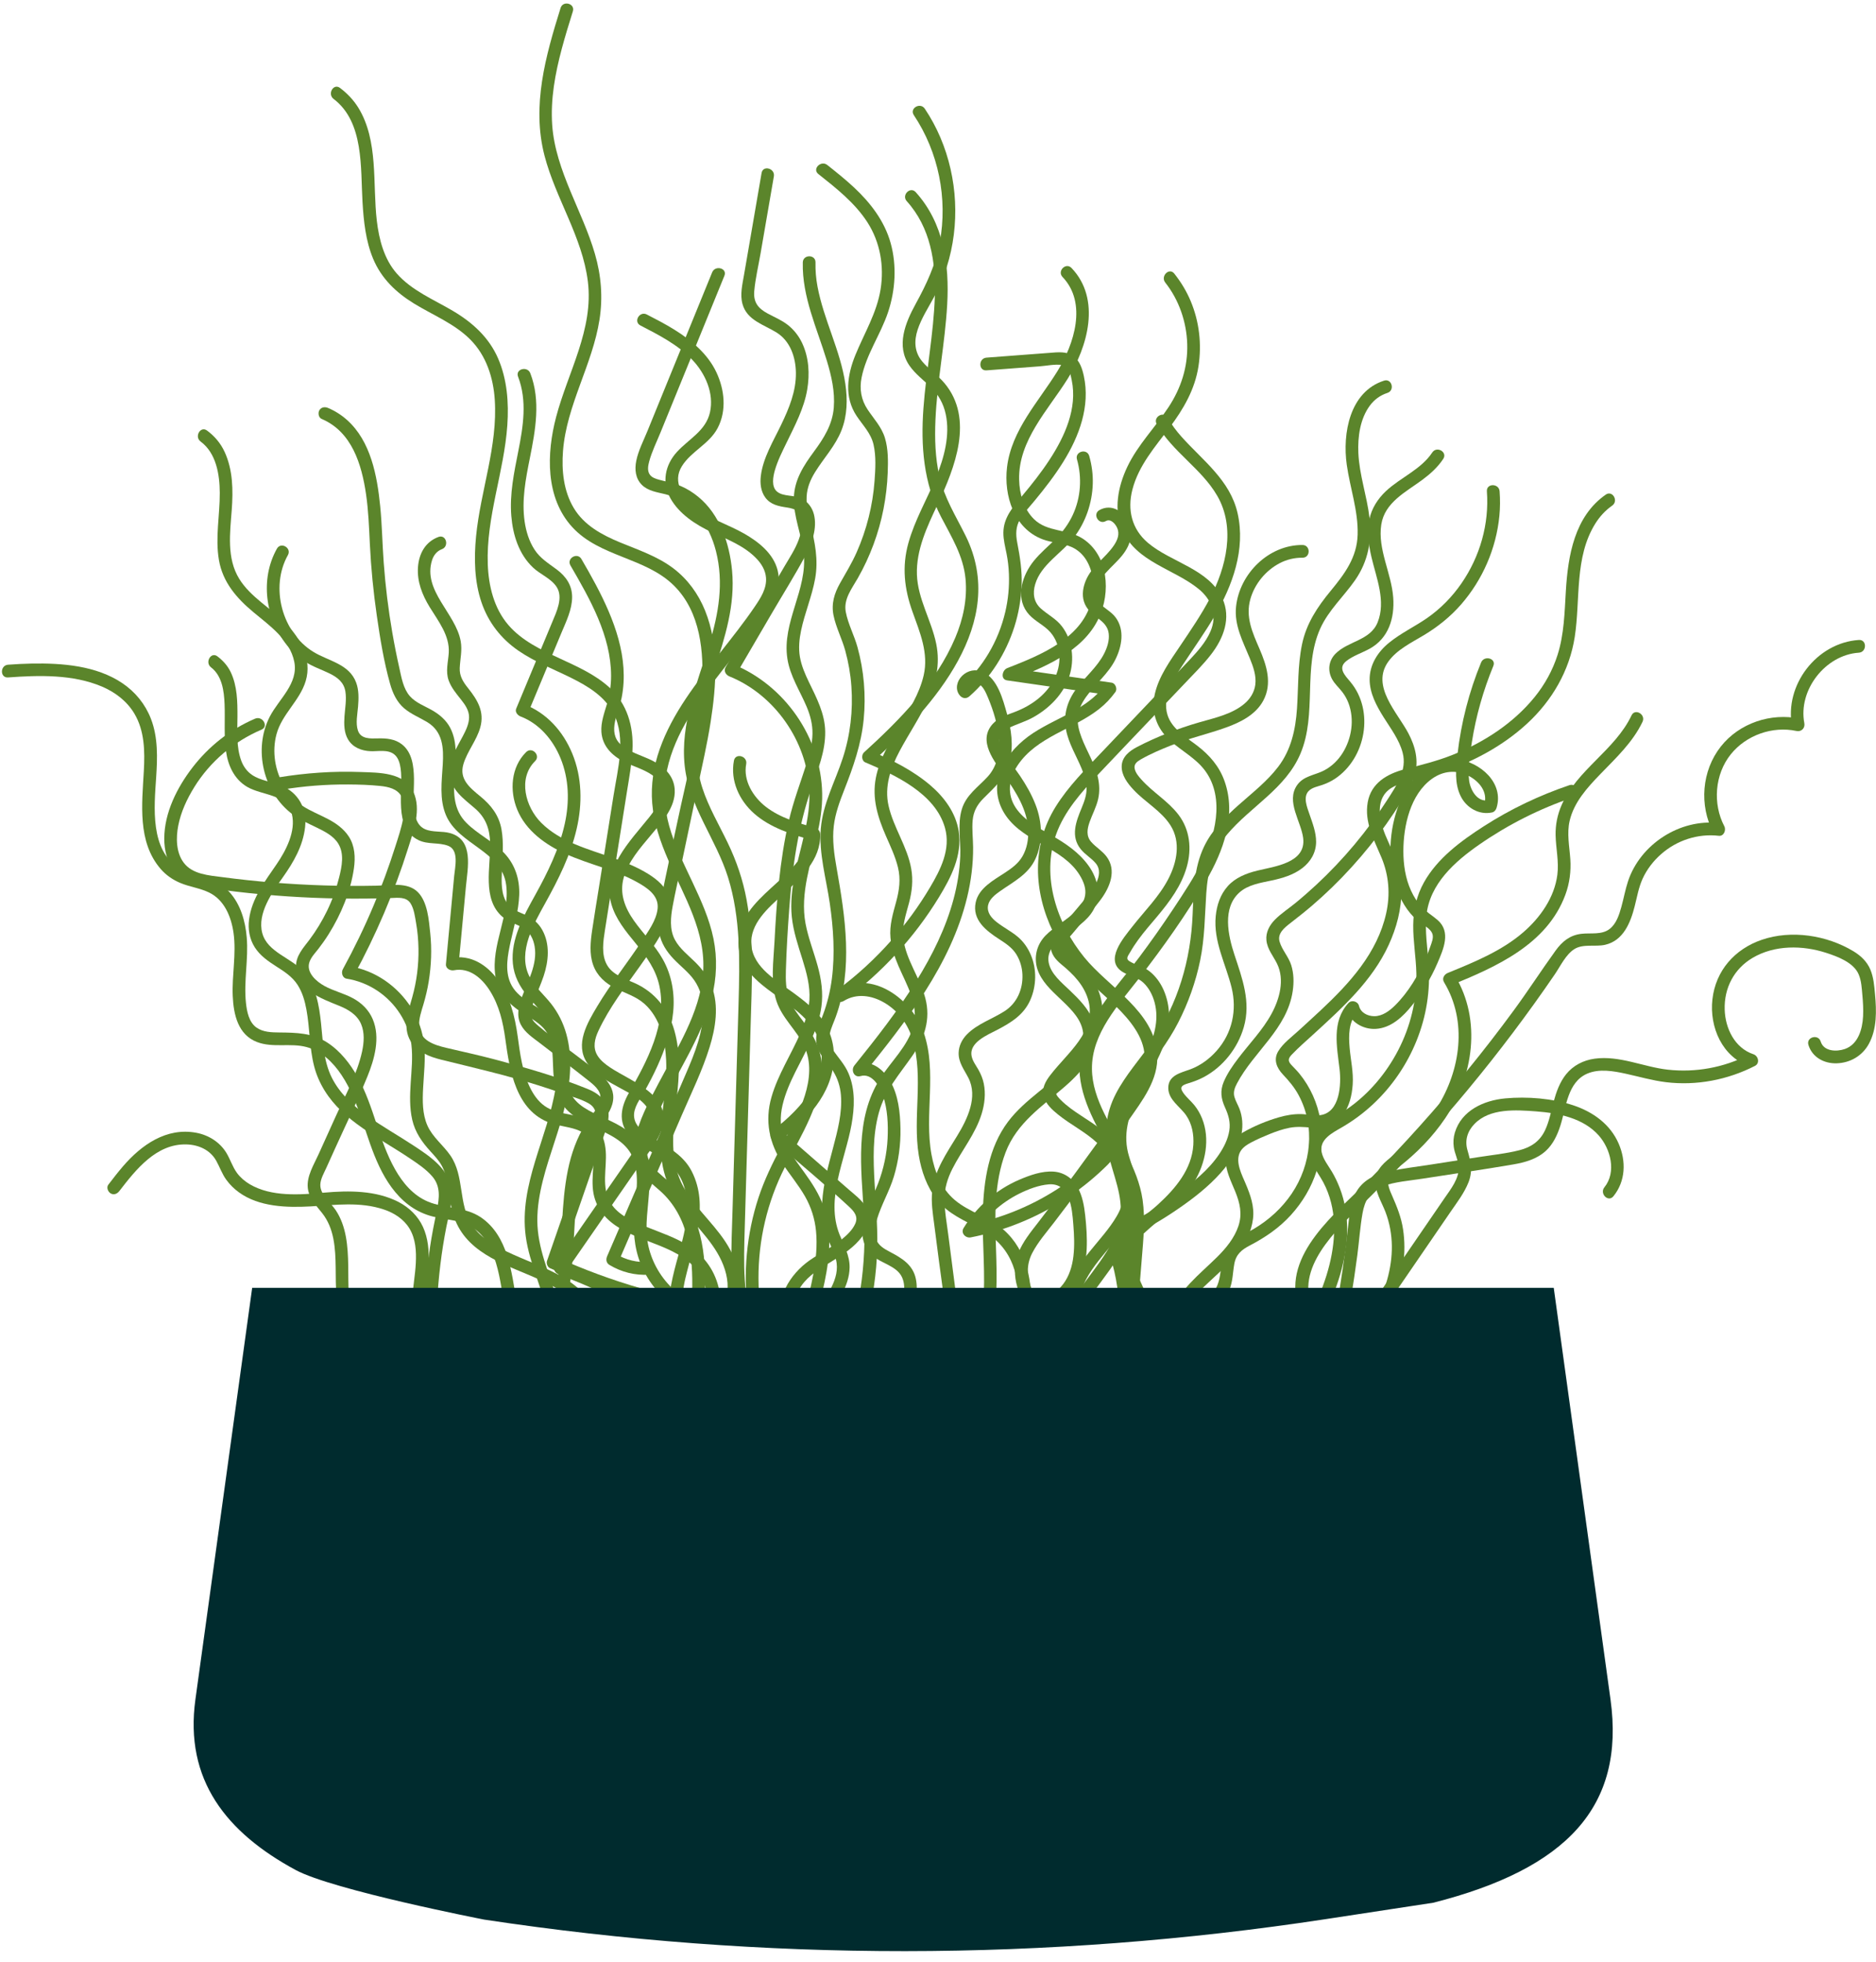 <?xml version="1.0" encoding="UTF-8" standalone="no"?><svg xmlns="http://www.w3.org/2000/svg" xmlns:xlink="http://www.w3.org/1999/xlink" fill="#000000" height="501.6" preserveAspectRatio="xMidYMid meet" version="1" viewBox="-0.5 -0.9 479.8 501.6" width="479.8" zoomAndPan="magnify"><defs><clipPath id="a"><path d="M 324 238 L 479.281 238 L 479.281 398 L 324 398 Z M 324 238"/></clipPath></defs><g><g id="change1_1"><path d="M 84.816 24.391 C 92.641 30.328 91.688 42.055 92.215 50.77 C 92.508 55.664 93.023 60.676 94.922 65.242 C 97.016 70.289 100.793 73.902 105.398 76.723 C 110.254 79.695 115.781 81.871 119.84 85.98 C 123.879 90.074 125.668 95.672 126.039 101.309 C 126.824 113.211 122.402 124.52 121.258 136.238 C 120.711 141.871 120.812 147.777 122.664 153.18 C 124.406 158.266 127.652 162.422 132.066 165.465 C 136.273 168.367 141.09 170.195 145.641 172.461 C 149.898 174.578 154.191 177.168 156.438 181.539 C 159.68 187.848 157.477 195.836 156.43 202.43 C 155.199 210.156 153.973 217.887 152.742 225.617 C 152.145 229.391 151.5 233.16 150.949 236.941 C 150.523 239.863 150.191 242.988 151.203 245.836 C 152.184 248.613 154.309 250.504 156.887 251.797 C 159.414 253.062 162.207 253.879 164.348 255.805 C 168.348 259.395 169.641 265.035 169.871 270.203 C 170.16 276.77 168.625 283.234 168.453 289.781 C 168.367 293.195 168.637 296.688 169.672 299.961 C 170.641 303.031 172.277 305.777 174.227 308.324 C 178.02 313.277 182.988 317.637 184.902 323.762 C 185.836 326.742 185.965 329.895 184.438 332.699 C 183.434 334.539 186.242 336.184 187.246 334.344 C 190.375 328.598 188.441 321.84 185.059 316.66 C 181.594 311.355 176.453 307.227 173.715 301.434 C 170.562 294.766 171.773 287.023 172.574 279.98 C 173.23 274.203 173.582 268.344 171.996 262.676 C 170.453 257.176 167.113 252.871 161.879 250.496 C 159.352 249.352 156.211 248.402 154.75 245.84 C 153.234 243.18 153.781 239.73 154.23 236.859 C 155.469 228.922 156.754 220.992 158.016 213.059 C 158.629 209.191 159.242 205.328 159.855 201.461 C 160.414 197.961 161.07 194.445 161.258 190.898 C 161.57 184.836 159.914 179.043 155.344 174.875 C 151.656 171.516 147.02 169.492 142.547 167.414 C 137.84 165.227 132.969 162.926 129.52 158.918 C 125.832 154.637 124.457 148.93 124.254 143.402 C 123.812 131.285 128.434 119.797 129.254 107.801 C 129.648 102.055 129.211 96.125 126.906 90.785 C 124.57 85.375 120.34 81.559 115.348 78.605 C 110.422 75.688 104.836 73.426 100.977 69.039 C 97.719 65.328 96.438 60.328 95.871 55.531 C 94.758 46.102 96.348 35.09 91.141 26.637 C 89.906 24.641 88.32 22.996 86.457 21.582 C 84.789 20.316 83.164 23.141 84.816 24.391" fill="#5b852b"/></g><g id="change1_2"><path d="M 142.875 1.133 C 139.051 13.383 135.434 26.133 138.77 38.934 C 141.629 49.883 148.426 59.68 149.844 71.027 C 151.379 83.305 144.754 94.238 141.73 105.727 C 139.281 115.043 138.934 126.355 145.887 133.91 C 152.91 141.543 164.57 141.617 171.863 148.832 C 178.699 155.598 179.602 165.902 179.004 175.004 C 178.242 186.535 175.129 197.926 172.754 209.199 C 171.344 215.891 169.844 222.57 168.527 229.281 C 167.98 232.07 167.598 234.914 168.121 237.734 C 168.602 240.297 170.02 242.457 171.793 244.312 C 173.531 246.137 175.621 247.684 177.07 249.766 C 178.594 251.953 179.277 254.527 179.324 257.176 C 179.434 262.855 177.195 268.395 174.98 273.523 C 169.598 286.004 164.207 298.48 158.82 310.953 C 157.473 314.074 156.125 317.191 154.781 320.312 C 154.43 321.129 154.535 322.039 155.363 322.535 C 158.438 324.387 161.938 325.262 165.523 325.035 C 167.602 324.902 167.617 321.648 165.523 321.781 C 162.473 321.973 159.629 321.305 157.004 319.73 C 157.199 320.469 157.395 321.211 157.59 321.953 C 163.02 309.379 168.445 296.805 173.875 284.23 C 176.344 278.52 179.133 272.84 180.977 266.887 C 182.512 261.945 183.426 256.297 181.523 251.32 C 180.609 248.922 179.133 246.918 177.312 245.125 C 175.492 243.328 173.352 241.695 172.117 239.406 C 170.684 236.742 171.027 233.547 171.562 230.688 C 172.164 227.445 172.906 224.223 173.586 220.996 C 175.012 214.227 176.438 207.461 177.863 200.695 C 179.051 195.055 180.355 189.426 181.246 183.73 C 182.707 174.406 183.449 164.176 179.828 155.227 C 178.102 150.953 175.395 147.215 171.707 144.422 C 167.652 141.344 162.777 139.73 158.125 137.809 C 153.48 135.891 148.922 133.453 146.254 129.016 C 143.633 124.656 143.109 119.41 143.492 114.43 C 144.398 102.676 151.031 92.363 152.832 80.797 C 153.719 75.113 153.258 69.516 151.652 64.004 C 150.051 58.5 147.59 53.305 145.402 48.027 C 143.156 42.602 141.145 36.992 140.73 31.09 C 140.266 24.461 141.492 17.883 143.195 11.508 C 144.047 8.312 145.027 5.156 146.012 2 C 146.637 -0.004 143.496 -0.859 142.875 1.133" fill="#5b852b"/></g><g id="change1_3"><path d="M 81.766 106.223 C 89.469 109.48 92 117.809 93.113 125.441 C 93.734 129.676 93.887 133.957 94.094 138.227 C 94.391 144.348 94.992 150.449 95.871 156.516 C 96.711 162.34 97.668 168.281 99.266 173.953 C 99.93 176.324 100.984 178.617 102.895 180.234 C 104.664 181.73 106.82 182.57 108.785 183.758 C 112.781 186.184 112.992 190.371 112.738 194.621 C 112.484 198.91 111.836 203.434 113.551 207.52 C 116.75 215.137 127.871 216.672 128.961 225.422 C 129.941 233.301 125.012 240.738 126.195 248.66 C 126.828 252.898 129.555 255.816 133.051 258.059 C 134.922 259.258 136.945 260.316 138.48 261.961 C 140.012 263.605 140.57 265.82 140.762 268.008 C 141.164 272.59 140.555 277.621 143.402 281.578 C 145.754 284.844 149.48 286.434 153.016 288.074 C 156.844 289.855 160.539 291.918 161.77 296.262 C 163.07 300.844 161.98 305.844 161.688 310.492 C 161.395 315.152 161.984 319.621 164.051 323.848 C 166.031 327.902 169.172 331.395 172.957 333.848 C 174.801 335.035 176.824 335.941 178.922 336.574 C 180.93 337.18 181.789 334.043 179.785 333.438 C 171.219 330.848 164.988 322.605 164.852 313.66 C 164.773 308.738 165.926 303.848 165.508 298.926 C 165.129 294.426 163.242 290.59 159.535 287.941 C 156.215 285.57 152.18 284.5 148.789 282.258 C 147.207 281.215 145.848 279.82 145.141 278.035 C 144.27 275.84 144.246 273.41 144.172 271.082 C 144.016 266.406 143.484 261.816 139.68 258.625 C 136.496 255.957 131.855 254.516 130.059 250.488 C 128.578 247.168 129.355 243.238 130.109 239.84 C 130.973 235.922 132.141 232.008 132.293 227.973 C 132.445 223.957 131.258 220.184 128.465 217.238 C 125.602 214.223 121.715 212.445 118.789 209.508 C 112.211 202.902 118.602 192.855 114.656 185.227 C 113.645 183.273 111.957 181.832 110.078 180.746 C 108.145 179.625 105.84 178.824 104.332 177.109 C 102.625 175.168 102.184 172.355 101.637 169.922 C 100.961 166.918 100.359 163.895 99.836 160.863 C 98.809 154.938 98.078 148.965 97.637 142.969 C 97.281 138.145 97.215 133.305 96.734 128.492 C 95.961 120.77 94.336 111.895 88.238 106.473 C 86.797 105.191 85.18 104.164 83.406 103.414 C 82.594 103.07 81.676 103.176 81.184 103.996 C 80.777 104.676 80.957 105.883 81.766 106.223" fill="#5b852b"/></g><g id="change1_4"><path d="M 204.82 66.207 C 204.617 75.008 208.488 83.121 210.98 91.371 C 212.152 95.242 213.074 99.262 212.746 103.332 C 212.398 107.699 210.18 111.172 207.645 114.609 C 205.039 118.145 202.684 121.758 202.543 126.297 C 202.395 131.188 204.508 135.742 205.051 140.543 C 206.105 149.848 199.43 158.145 200.879 167.523 C 201.562 171.969 204.102 175.762 205.816 179.832 C 206.734 182.02 207.328 184.289 207.297 186.676 C 207.262 189.262 206.605 191.781 205.82 194.234 C 204.25 199.156 202.422 203.93 201.25 208.977 C 200.066 214.082 199.289 219.273 198.73 224.48 C 198.172 229.656 197.844 234.852 197.574 240.047 C 197.32 244.945 196.52 250.359 198.098 255.109 C 199.555 259.496 203.238 262.484 205.184 266.598 C 207.082 270.613 206.633 275.117 205.344 279.238 C 203.914 283.82 201.562 288.059 199.32 292.281 C 197.078 296.504 194.992 300.766 193.496 305.312 C 190.445 314.602 189.516 324.602 190.789 334.289 C 191.098 336.648 191.527 338.98 192.086 341.293 C 192.578 343.328 195.715 342.465 195.223 340.43 C 192.934 330.941 192.906 320.969 195.145 311.465 C 196.281 306.648 197.984 302.004 200.215 297.59 C 202.352 293.367 204.742 289.273 206.637 284.934 C 208.395 280.898 209.855 276.57 209.723 272.113 C 209.59 267.52 207.613 263.805 204.895 260.223 C 203.539 258.438 202.082 256.609 201.312 254.477 C 200.465 252.129 200.422 249.598 200.496 247.129 C 200.652 241.871 200.973 236.605 201.363 231.359 C 202.137 221.008 203.574 210.656 206.977 200.805 C 208.609 196.074 210.625 191.281 210.551 186.184 C 210.48 181.535 208.328 177.52 206.355 173.438 C 205.379 171.41 204.477 169.324 204.086 167.094 C 203.695 164.852 203.918 162.527 204.383 160.316 C 205.324 155.824 207.168 151.566 207.98 147.043 C 208.852 142.191 207.918 137.781 206.77 133.066 C 206.207 130.77 205.691 128.441 205.805 126.062 C 205.91 123.809 206.766 121.766 207.938 119.863 C 210.18 116.223 213.16 113.125 214.734 109.086 C 216.207 105.305 216.289 101.227 215.703 97.258 C 214.438 88.676 210.172 80.879 208.582 72.367 C 208.199 70.332 208.023 68.277 208.07 66.207 C 208.121 64.113 204.867 64.113 204.82 66.207" fill="#5b852b"/></g><g id="change1_5"><path d="M 181.637 68.742 C 177.195 79.633 172.754 90.52 168.312 101.406 C 167.23 104.062 166.145 106.723 165.062 109.379 C 164.066 111.82 162.754 114.32 162.23 116.922 C 161.785 119.129 162.004 121.453 163.684 123.102 C 165.289 124.676 167.598 124.961 169.676 125.473 C 176.723 127.203 180.902 133.301 182.613 140.027 C 184.66 148.082 183.305 155.992 180.906 163.793 C 177.824 173.82 173.461 184.172 174.613 194.887 C 175.738 205.328 182.621 213.605 185.691 223.41 C 188.938 233.797 188.695 244.828 188.391 255.582 C 188.059 267.215 187.715 278.848 187.375 290.477 C 187.203 296.398 187.031 302.316 186.859 308.234 C 186.719 313.152 186.469 318.082 186.586 323 C 186.773 331.07 187.973 339.688 193.145 346.195 C 194.434 347.82 195.953 349.188 197.629 350.398 C 199.328 351.625 200.953 348.805 199.27 347.59 C 192.559 342.738 190.516 334.242 189.988 326.406 C 189.695 322.02 189.84 317.621 189.969 313.23 C 190.137 307.402 190.309 301.578 190.477 295.75 C 190.809 284.281 191.145 272.812 191.477 261.344 C 191.785 250.633 192.395 239.785 190.449 229.188 C 189.516 224.086 187.855 219.242 185.605 214.578 C 183.391 209.977 180.758 205.535 179.16 200.66 C 175.816 190.445 179.059 180.102 182.242 170.293 C 184.934 162.004 187.566 153.785 186.727 144.965 C 186.066 138.031 183.625 130.668 178.062 126.117 C 176.723 125.023 175.281 124.109 173.699 123.422 C 171.879 122.625 170.008 122.293 168.105 121.777 C 167.176 121.527 166.137 121.203 165.609 120.332 C 165.027 119.379 165.254 118.16 165.523 117.145 C 166.199 114.605 167.418 112.16 168.41 109.73 C 172.781 99.016 177.152 88.297 181.523 77.578 C 182.605 74.922 183.691 72.266 184.773 69.605 C 185.566 67.672 182.418 66.828 181.637 68.742" fill="#5b852b"/></g><g id="change1_6"><path d="M 70.324 139.395 C 65.957 147.191 67.359 157.191 72.867 164.051 C 74.172 165.68 75.73 167.094 77.469 168.246 C 79.441 169.559 81.691 170.277 83.805 171.316 C 85.824 172.305 87.465 173.582 87.836 175.914 C 88.164 177.992 87.754 180.16 87.605 182.242 C 87.465 184.23 87.469 186.418 88.523 188.188 C 89.754 190.242 91.984 191.09 94.289 191.18 C 96.254 191.254 98.684 190.66 100.352 192.012 C 101.402 192.863 101.773 194.305 101.961 195.586 C 102.785 201.277 99.941 210.711 106.535 213.918 C 108.961 215.098 111.691 214.434 114.129 215.375 C 116.957 216.469 115.871 220.809 115.66 223.078 C 114.957 230.598 114.254 238.113 113.551 245.629 C 113.445 246.762 114.672 247.375 115.609 247.195 C 119.613 246.434 122.797 249.262 124.793 252.434 C 127.172 256.203 128.148 260.43 128.742 264.789 C 129.84 272.828 131.445 283.09 140.191 286.23 C 144.27 287.691 150.082 287.078 151.055 292.48 C 151.859 296.934 150.195 301.52 151.727 305.922 C 154.383 313.543 163.16 315.371 169.723 318.254 C 173.973 320.121 177.906 322.645 179.574 327.207 C 181.508 332.496 180.727 338.453 179.902 343.887 C 179.805 344.531 179.953 345.422 180.652 345.723 C 184.57 347.41 188.484 349.098 192.402 350.785 C 194.305 351.605 195.965 348.801 194.047 347.977 C 190.129 346.289 186.211 344.602 182.293 342.914 C 182.543 343.523 182.789 344.137 183.039 344.75 C 183.828 339.562 184.5 334.223 183.453 329.016 C 182.508 324.324 179.859 320.441 175.875 317.824 C 172.422 315.559 168.43 314.266 164.629 312.734 C 161.379 311.43 157.648 309.844 155.703 306.754 C 153.191 302.77 154.75 297.863 154.426 293.469 C 154.258 291.152 153.613 288.918 151.996 287.188 C 150.258 285.328 147.77 284.609 145.355 284.117 C 143.027 283.648 140.68 283.27 138.715 281.84 C 137.066 280.645 135.902 278.93 135.023 277.117 C 133.082 273.105 132.5 268.473 131.902 264.105 C 131.207 259.027 129.957 254.004 126.922 249.77 C 124.027 245.742 119.832 243.09 114.746 244.059 C 115.434 244.582 116.117 245.105 116.805 245.629 C 117.426 239.008 118.043 232.387 118.664 225.766 C 119.102 221.055 120.742 213.871 114.66 212.137 C 112.566 211.535 110.188 211.996 108.18 211.109 C 106.914 210.551 106.188 209.426 105.816 208.137 C 104.898 204.973 105.426 201.477 105.379 198.23 C 105.328 195.105 104.949 191.516 102.312 189.441 C 100.539 188.047 98.363 187.852 96.176 187.906 C 94.238 187.953 91.785 188.117 91.043 185.898 C 90.414 184.008 90.914 181.723 91.074 179.793 C 91.242 177.746 91.316 175.586 90.586 173.629 C 88.809 168.855 83.559 168.164 79.691 165.809 C 71.625 160.898 68.516 149.273 73.133 141.035 C 74.156 139.211 71.348 137.566 70.324 139.395" fill="#5b852b"/></g><g id="change1_7"><path d="M 64.738 182.863 C 58.418 185.559 52.906 189.918 48.723 195.355 C 44.785 200.477 41.539 206.902 41.512 213.488 C 41.5 216.508 42.234 219.586 44.16 221.965 C 46.441 224.777 49.902 225.715 53.34 226.223 C 62.082 227.508 70.906 228.297 79.734 228.66 C 84.18 228.844 88.633 228.91 93.082 228.867 C 95.219 228.844 97.355 228.793 99.488 228.723 C 101.27 228.66 103.41 228.363 104.504 230.09 C 105.402 231.512 105.629 233.48 105.914 235.102 C 106.297 237.262 106.488 239.449 106.527 241.645 C 106.602 245.848 106.07 250.031 104.938 254.082 C 103.93 257.688 102.43 261.695 104.465 265.242 C 106.09 268.078 109.348 269.32 112.363 270.066 C 120.656 272.117 128.934 274.004 137.09 276.59 C 139.414 277.328 141.727 278.102 144.031 278.902 C 146.031 279.602 148.223 280.176 150.062 281.242 C 151.996 282.363 152.148 284.102 151.613 286.129 C 151 288.438 150.086 290.688 149.305 292.938 C 146.004 302.469 142.699 311.992 139.398 321.52 C 139.184 322.141 139.527 323.078 140.148 323.359 C 154.438 329.844 169.566 334.297 185.109 336.488 C 185.984 336.613 186.848 336.273 187.109 335.355 C 187.328 334.594 186.844 333.477 185.973 333.355 C 170.73 331.199 155.812 326.91 141.789 320.551 C 142.039 321.16 142.285 321.773 142.535 322.387 C 145.484 313.879 148.434 305.371 151.379 296.867 C 152.086 294.824 152.797 292.785 153.504 290.742 C 154.125 288.941 154.852 287.148 155.09 285.25 C 155.566 281.406 153.277 278.973 149.918 277.598 C 142.18 274.434 133.98 272.09 125.906 269.957 C 121.824 268.879 117.707 267.992 113.605 267.02 C 110.57 266.305 106.883 265.141 106.691 261.461 C 106.594 259.559 107.273 257.676 107.805 255.883 C 108.367 253.965 108.832 252.031 109.148 250.059 C 109.812 245.953 109.973 241.781 109.531 237.645 C 109.176 234.324 108.863 229.73 106.363 227.211 C 103.715 224.543 99.117 225.504 95.754 225.57 C 86.852 225.754 77.945 225.477 69.074 224.746 C 64.816 224.395 60.562 223.941 56.328 223.379 C 52.938 222.93 48.758 222.684 46.508 219.719 C 44.504 217.078 44.484 213.297 45.094 210.184 C 45.777 206.688 47.324 203.383 49.188 200.367 C 53.246 193.816 59.301 188.691 66.379 185.672 C 68.297 184.852 66.645 182.051 64.738 182.863" fill="#5b852b"/></g><g id="change1_8"><path d="M 1.562 172.32 C 9.473 171.742 18.137 171.496 25.586 174.66 C 28.965 176.098 31.969 178.383 33.863 181.562 C 36.504 185.988 36.559 191.254 36.285 196.246 C 35.828 204.66 34.602 214.324 40.57 221.27 C 41.957 222.879 43.723 224.09 45.68 224.898 C 48.047 225.879 50.672 226.191 52.977 227.316 C 56.922 229.238 58.656 233.57 59.234 237.691 C 59.977 243.02 58.797 248.41 59.023 253.758 C 59.227 258.484 60.355 263.691 65.262 265.555 C 69.305 267.094 73.766 265.723 77.883 266.824 C 81.73 267.855 84.688 270.734 86.844 273.977 C 91.59 281.109 92.867 289.742 96.512 297.387 C 98.285 301.105 100.633 304.629 103.938 307.148 C 105.574 308.398 107.418 309.344 109.391 309.941 C 111.797 310.676 114.324 310.852 116.762 311.449 C 125.613 313.629 126.957 323.449 128.203 331.102 C 129.398 338.457 132.418 347.793 140.246 350.504 C 142.051 351.125 143.941 351.141 145.797 350.789 C 147.852 350.395 146.98 347.262 144.934 347.652 C 136.727 349.215 132.641 338.066 131.605 331.859 C 130.348 324.336 129.395 315.078 122.516 310.391 C 118.414 307.598 113.332 308.199 108.914 306.336 C 105.172 304.754 102.496 301.559 100.543 298.102 C 96.348 290.688 95.16 282.039 91.02 274.59 C 89.074 271.094 86.52 267.801 83.113 265.621 C 79.344 263.211 75.277 263.141 70.953 263.102 C 68.973 263.082 66.742 263.035 65.066 261.824 C 63.152 260.441 62.648 257.766 62.406 255.566 C 61.805 249.98 63.078 244.387 62.605 238.801 C 62.25 234.625 61.035 230.328 58.152 227.172 C 56.613 225.492 54.66 224.383 52.523 223.645 C 50.176 222.828 47.629 222.477 45.465 221.184 C 37.781 216.602 38.941 205.406 39.438 197.891 C 39.77 192.898 39.941 187.652 38.105 182.902 C 36.656 179.152 34.113 176.027 30.785 173.781 C 24.129 169.297 15.398 168.629 7.602 168.773 C 5.586 168.812 3.574 168.918 1.562 169.066 C -0.512 169.219 -0.531 172.473 1.562 172.32" fill="#5b852b"/></g><g id="change1_9"><path d="M 233.215 28.535 C 239.539 37.996 241.918 49.844 239.859 61.035 C 238.805 66.777 236.477 71.73 233.691 76.805 C 231.051 81.621 228.59 87.555 232.117 92.613 C 233.625 94.773 235.746 96.32 237.605 98.148 C 239.539 100.051 240.805 102.34 241.375 104.992 C 242.531 110.352 240.973 116.117 238.938 121.07 C 236.617 126.719 233.477 132.023 231.828 137.941 C 230.137 144.012 230.777 149.664 232.879 155.531 C 234.766 160.805 237.047 166.09 235.738 171.781 C 234.641 176.555 231.926 180.75 229.434 184.891 C 226.98 188.965 224.434 193.23 223.512 197.957 C 222.477 203.266 223.992 208.082 226.109 212.922 C 227.254 215.531 228.488 218.121 229.164 220.902 C 229.895 223.898 229.504 226.707 228.707 229.645 C 227.887 232.668 226.941 235.719 227.246 238.891 C 227.488 241.438 228.316 243.824 229.316 246.164 C 231.367 250.961 234.559 256.012 233.102 261.426 C 231.719 266.574 227.438 270.445 224.637 274.824 C 218.012 285.184 219.777 297.91 220.441 309.523 C 221.176 322.406 219.363 335.141 214.5 347.133 C 213.309 350.066 211.922 352.914 210.402 355.688 C 209.398 357.527 212.207 359.172 213.215 357.332 C 219.379 346.059 223.012 333.5 223.762 320.664 C 224.129 314.312 223.559 308.004 223.188 301.668 C 222.836 295.641 222.656 289.445 224.285 283.574 C 225.859 277.883 229.559 273.777 232.852 269.047 C 235.934 264.617 237.57 259.75 236.172 254.379 C 234.805 249.141 231.234 244.574 230.531 239.145 C 230.121 235.977 231.199 232.969 231.992 229.949 C 232.754 227.059 233.074 224.227 232.559 221.266 C 231.566 215.578 228.023 210.742 226.754 205.137 C 225.641 200.23 227.266 195.5 229.555 191.191 C 234.195 182.457 241.09 174.32 238.953 163.762 C 237.734 157.75 234.227 152.27 234.008 146.047 C 233.789 139.68 236.641 133.719 239.289 128.098 C 243.688 118.758 248.711 106.195 241.051 97.07 C 239.352 95.047 237.098 93.574 235.395 91.559 C 233.367 89.164 233.242 86.301 234.191 83.41 C 235.172 80.434 236.926 77.777 238.398 75.031 C 239.711 72.582 240.801 70 241.641 67.352 C 245.047 56.594 244.426 44.637 240.012 34.266 C 238.914 31.684 237.582 29.227 236.023 26.895 C 234.863 25.164 232.047 26.789 233.215 28.535" fill="#5b852b"/></g><g id="change1_10"><path d="M 271.254 69.926 C 277.629 76.609 274.195 87.121 269.98 93.953 C 265.141 101.801 258.188 109.039 257.055 118.57 C 256.195 125.781 258.812 134.223 266.141 136.996 C 268.566 137.914 271.277 137.926 273.645 139.008 C 275.145 139.695 276.395 140.824 277.27 142.219 C 279.078 145.098 279.457 148.781 278.797 152.07 C 276.762 162.188 265.645 166.602 257.098 169.941 C 255.805 170.449 255.32 172.824 257.098 173.078 C 265.711 174.316 274.32 175.555 282.934 176.793 C 282.609 175.996 282.285 175.199 281.965 174.402 C 276.934 181.305 267.609 183.023 261.273 188.367 C 258.238 190.93 255.477 194.398 254.715 198.387 C 253.965 202.305 255.215 206.062 257.816 209.02 C 263.133 215.059 272.711 216.492 276.336 224.156 C 279.953 231.805 269.66 234.488 266.117 239.234 C 264.188 241.812 263.898 245.113 265.254 248.016 C 266.598 250.898 269.18 253.055 271.418 255.227 C 273.66 257.398 276.094 259.848 276.504 263.098 C 276.887 266.133 275.215 268.852 273.273 271.023 C 268.414 276.469 261.746 280.035 257.32 285.906 C 252.348 292.504 251.078 301.023 250.871 309.07 C 250.668 317.082 251.641 325.086 250.922 333.086 C 250.277 340.227 248.395 347.988 243.172 353.219 C 241.918 354.477 240.516 355.508 238.973 356.379 C 237.148 357.406 238.785 360.219 240.613 359.188 C 254.746 351.203 254.746 332.598 254.238 318.453 C 253.941 310.227 253.715 301.586 256.684 293.766 C 259.535 286.246 266.016 281.996 271.836 276.938 C 276.656 272.746 281.672 266.977 279.09 260.148 C 277.895 257 275.461 254.598 273.078 252.312 C 271.055 250.367 268.266 248.152 267.711 245.23 C 267.113 242.098 269.648 239.895 271.938 238.262 C 274.574 236.383 277.59 234.621 279.195 231.688 C 281.215 227.996 280.277 223.762 277.918 220.477 C 275.41 216.98 271.957 214.711 268.281 212.609 C 265.066 210.773 261.441 208.84 259.312 205.688 C 256.965 202.207 257.504 198.184 259.758 194.805 C 264.637 187.48 273.996 185.605 280.617 180.383 C 282.215 179.125 283.578 177.684 284.77 176.043 C 285.34 175.262 284.785 173.797 283.801 173.656 C 275.188 172.418 266.574 171.18 257.965 169.941 C 257.965 170.988 257.965 172.035 257.965 173.078 C 266.305 169.816 276.418 165.844 280.508 157.168 C 283.609 150.59 283.02 141.164 276.457 136.855 C 272.594 134.32 267.395 135.219 263.969 131.867 C 261.297 129.254 260.227 125.367 260.148 121.723 C 259.934 111.703 267.539 103.969 272.531 96.008 C 277.703 87.762 281.156 75.59 273.555 67.629 C 272.105 66.109 269.809 68.41 271.254 69.926" fill="#5b852b"/></g><g id="change1_11"><path d="M 231.406 50.535 C 237.477 57.258 238.875 66.145 238.59 74.906 C 238.281 84.484 236.375 93.922 235.676 103.469 C 234.969 113.074 235.688 122.629 240.199 131.301 C 242.863 136.422 245.887 141.23 246.441 147.117 C 246.926 152.281 245.82 157.43 243.812 162.18 C 238.926 173.742 229.617 183.16 220.477 191.484 C 219.773 192.125 219.852 193.637 220.805 194.039 C 228.465 197.277 238.703 201.996 241.18 210.762 C 242.723 216.234 240.074 221.438 237.336 226.043 C 234.504 230.805 231.238 235.293 227.57 239.445 C 223.395 244.176 218.73 248.477 213.66 252.23 C 212.023 253.445 213.477 256.168 215.305 255.039 C 218.586 253.016 222.434 253.598 225.652 255.477 C 229.312 257.609 231.773 261.047 232.953 265.078 C 235.746 274.621 232.902 284.766 234.48 294.484 C 235.141 298.562 236.543 302.578 239.117 305.852 C 242.043 309.566 246.238 311.203 250.266 313.402 C 253.652 315.258 256.375 317.863 258.027 321.383 C 259.551 324.613 260 328.262 259.938 331.801 C 259.785 340.816 256.535 349.734 252.734 357.805 C 251.848 359.688 254.652 361.34 255.543 359.445 C 259.191 351.695 262.191 343.449 263.016 334.875 C 263.754 327.188 262.23 318.891 256.195 313.562 C 252.469 310.277 247.449 309.113 243.688 305.938 C 240.215 303.008 238.527 298.664 237.73 294.297 C 235.855 284.008 239.207 273.266 235.762 263.172 C 232.871 254.715 222.48 246.785 213.66 252.23 C 214.207 253.168 214.758 254.105 215.305 255.039 C 225.008 247.848 233.312 238.887 239.613 228.566 C 242.742 223.441 245.648 217.82 244.691 211.637 C 243.965 206.945 241 202.938 237.465 199.914 C 233.035 196.133 227.777 193.484 222.445 191.23 C 222.559 192.082 222.664 192.934 222.777 193.785 C 238.227 179.719 257.453 158.355 246.477 136.121 C 243.961 131.031 241 126.406 239.738 120.793 C 238.684 116.117 238.539 111.281 238.746 106.508 C 239.176 96.617 241.195 86.879 241.75 76.996 C 242.332 66.66 240.887 56.188 233.707 48.238 C 232.305 46.68 230.008 48.988 231.406 50.535" fill="#5b852b"/></g><g id="change1_12"><path d="M 282.316 132.344 C 283.539 131.652 284.715 132.984 285.195 134.023 C 285.945 135.625 285.324 137.172 284.391 138.555 C 282.215 141.773 278.793 143.793 277.227 147.48 C 276.508 149.184 276.164 151.125 276.73 152.93 C 277.32 154.809 278.738 156.02 280.262 157.152 C 281.664 158.199 282.852 159.281 283.062 161.113 C 283.27 162.875 282.668 164.711 281.875 166.258 C 280.102 169.711 276.988 172.215 274.711 175.312 C 272.445 178.395 271.414 181.922 272.145 185.711 C 272.828 189.234 274.777 192.344 276.137 195.625 C 276.777 197.176 277.34 198.832 277.395 200.523 C 277.453 202.352 276.824 204.027 276.137 205.695 C 274.695 209.18 273.242 212.938 275.922 216.25 C 277.016 217.609 278.578 218.477 279.707 219.801 C 281.012 221.328 280.684 223.227 279.848 224.902 C 278.871 226.863 277.395 228.504 275.996 230.168 C 274.406 232.059 272.816 233.949 271.227 235.844 C 269.965 237.344 268.27 238.969 268.242 241.074 C 268.215 243.035 269.535 244.535 270.965 245.707 C 274.066 248.242 276.902 251.133 277.918 255.145 C 278.855 258.844 277.535 262.301 275.41 265.309 C 273.234 268.395 270.445 270.992 268.141 273.977 C 266.883 275.602 265.828 277.453 266.465 279.566 C 267.031 281.445 268.598 282.867 270.074 284.062 C 273.289 286.676 277.105 288.516 280.129 291.363 C 280.621 291.824 281.609 292.531 281.516 293.285 C 281.422 294.082 279.988 295.121 279.453 295.633 C 277.957 297.062 276.395 298.422 274.766 299.703 C 268.309 304.781 260.832 308.602 252.953 310.906 C 250.965 311.484 248.949 311.965 246.918 312.359 C 247.527 313.156 248.141 313.953 248.754 314.75 C 251.504 310.27 255.469 306.672 260.168 304.324 C 262.473 303.18 265.156 302.145 267.742 301.938 C 270.266 301.734 271.895 303.09 272.785 305.359 C 273.645 307.551 273.828 309.949 274.012 312.273 C 274.223 314.938 274.348 317.648 274.031 320.312 C 273.738 322.84 272.969 325.402 271.41 327.445 C 269.797 329.555 267.449 330.922 265.25 332.328 C 260.742 335.215 255.18 340.215 257.543 346.23 C 258.301 348.156 261.445 347.316 260.68 345.363 C 258.352 339.438 266.188 335.812 269.949 333.133 C 272.352 331.426 274.41 329.359 275.645 326.645 C 276.816 324.055 277.301 321.258 277.43 318.43 C 277.559 315.59 277.359 312.719 277.051 309.895 C 276.781 307.422 276.34 304.879 275.102 302.684 C 273.809 300.387 271.629 298.863 268.973 298.68 C 266.02 298.473 262.895 299.598 260.219 300.742 C 254.309 303.27 249.305 307.633 245.945 313.105 C 245.152 314.398 246.457 315.754 247.781 315.496 C 256.266 313.848 264.434 310.562 271.688 305.867 C 275.277 303.547 278.664 300.887 281.754 297.934 C 283.148 296.598 284.891 295.062 284.793 292.945 C 284.695 290.867 282.754 289.262 281.27 288.043 C 277.953 285.324 273.941 283.465 270.883 280.445 C 270.289 279.859 269.477 279.07 269.512 278.164 C 269.555 277.129 270.57 276.09 271.188 275.328 C 272.434 273.801 273.77 272.359 275.066 270.879 C 277.559 268.031 280.035 264.945 281.027 261.219 C 282.105 257.172 281.148 252.949 278.934 249.457 C 277.824 247.703 276.441 246.102 274.887 244.727 C 273.82 243.789 270.891 242.266 271.676 240.539 C 272.113 239.574 273.023 238.742 273.695 237.941 C 274.547 236.926 275.398 235.914 276.25 234.898 C 277.848 233.004 279.516 231.145 280.996 229.156 C 283.355 225.988 285.172 221.66 282.496 218.109 C 281.391 216.641 279.773 215.734 278.574 214.367 C 277.25 212.855 277.551 211.07 278.164 209.309 C 278.863 207.316 279.906 205.441 280.367 203.371 C 280.77 201.562 280.703 199.73 280.305 197.934 C 279.5 194.309 277.422 191.145 276.121 187.703 C 275.496 186.051 275.027 184.324 275.141 182.543 C 275.262 180.602 276.176 178.852 277.277 177.289 C 279.625 173.965 282.938 171.414 284.777 167.719 C 286.418 164.418 287.191 160.234 284.875 157.043 C 283.703 155.434 281.859 154.641 280.555 153.184 C 279.203 151.676 279.684 149.621 280.57 147.996 C 282.508 144.445 286.375 142.398 288.055 138.645 C 289.52 135.379 288.57 131.359 285.328 129.52 C 283.84 128.672 282.152 128.695 280.676 129.535 C 278.852 130.57 280.492 133.379 282.316 132.344" fill="#5b852b"/></g><g id="change1_13"><path d="M 332.625 138.453 C 323.996 138.398 316.551 145.75 315.633 154.18 C 315.109 158.996 317.395 163.141 319.156 167.449 C 320.016 169.551 320.855 171.883 320.551 174.191 C 320.289 176.168 319.211 177.844 317.699 179.102 C 314.52 181.742 310.152 182.672 306.277 183.785 C 300.793 185.363 295.402 187.461 290.332 190.09 C 288.379 191.105 286.449 192.598 286.379 195 C 286.312 197.367 287.891 199.422 289.43 201.062 C 292.387 204.227 296.508 206.438 298.863 210.148 C 301.555 214.387 300.516 219.586 298.328 223.805 C 295.977 228.355 292.281 231.977 289.148 235.973 C 286.828 238.941 281.789 244.719 286.676 247.66 C 288.387 248.691 290.375 248.934 291.883 250.336 C 293.328 251.68 294.262 253.465 294.777 255.355 C 296.059 260.031 294.562 264.715 292.484 268.926 C 290.102 273.762 287.035 278.27 285.371 283.438 C 284.559 285.973 284.066 288.699 284.281 291.367 C 284.492 294.047 285.441 296.492 286.254 299.027 C 287.531 303.023 287.211 306.492 285.094 310.105 C 281.34 316.512 274.707 321.309 272.801 328.754 C 271.531 333.707 273.262 338.41 274.668 343.121 C 276.098 347.91 276.309 352.727 274.309 357.406 C 273.371 359.598 272.031 361.57 270.367 363.273 C 268.906 364.77 271.203 367.074 272.668 365.57 C 275.996 362.164 278.184 357.762 278.852 353.039 C 279.586 347.883 278.062 343.32 276.629 338.441 C 275.363 334.152 275.156 330.184 277.305 326.176 C 279.086 322.852 281.652 320.047 284.012 317.133 C 286.332 314.273 288.621 311.258 289.73 307.691 C 291.141 303.164 289.621 299.168 288.277 294.836 C 284.855 283.789 294.539 274.898 297.566 265.016 C 298.855 260.805 298.895 256.301 297.098 252.23 C 296.285 250.391 295.082 248.711 293.496 247.457 C 291.906 246.199 289.977 245.906 288.316 244.852 C 287.32 244.215 288.059 243.434 288.543 242.578 C 289.172 241.469 289.871 240.406 290.621 239.379 C 292.133 237.297 293.844 235.367 295.492 233.398 C 298.664 229.609 301.641 225.617 303.016 220.797 C 304.336 216.176 303.859 211.289 300.895 207.41 C 298.234 203.93 294.371 201.715 291.465 198.48 C 290.77 197.707 289.988 196.801 289.727 195.773 C 289.395 194.496 290.297 193.836 291.301 193.258 C 293.734 191.867 296.379 190.746 298.98 189.711 C 303.609 187.867 308.449 186.785 313.121 185.102 C 316.801 183.773 320.684 181.828 322.602 178.23 C 324.934 173.859 323.453 169.238 321.621 165 C 319.828 160.848 317.996 156.867 319.289 152.293 C 320.395 148.387 323.188 145 326.773 143.113 C 328.594 142.16 330.578 141.691 332.625 141.707 C 334.719 141.719 334.723 138.469 332.625 138.453" fill="#5b852b"/></g><g id="change1_14"><path d="M 379.781 124.727 C 380.402 133.086 378.02 141.398 373.266 148.285 C 370.895 151.719 367.895 154.781 364.461 157.156 C 361.27 159.359 357.73 161.016 354.715 163.484 C 351.848 165.828 349.766 169.094 349.793 172.895 C 349.82 176.398 351.555 179.59 353.363 182.484 C 355.164 185.363 357.352 188.219 358.234 191.551 C 359.426 196.031 356.656 199.961 354.344 203.574 C 349.234 211.562 343.105 218.875 336.16 225.332 C 334.414 226.957 332.617 228.527 330.773 230.035 C 329.062 231.438 327.137 232.676 325.578 234.254 C 324.184 235.668 323.195 237.488 323.395 239.527 C 323.617 241.824 325.156 243.547 326.129 245.547 C 328.113 249.633 326.758 254.547 324.703 258.32 C 322.434 262.492 319.055 265.934 316.203 269.695 C 314.785 271.566 313.395 273.543 312.48 275.715 C 311.508 278.02 311.789 280.047 312.805 282.27 C 313.695 284.227 314.254 286.086 313.895 288.258 C 313.535 290.43 312.523 292.43 311.305 294.238 C 308.641 298.199 304.785 301.297 300.973 304.094 C 297.008 307.004 292.797 309.57 288.398 311.77 C 286.57 312.68 284.633 313.617 283.723 315.566 C 282.695 317.766 283.434 320.105 284.027 322.312 C 285.398 327.391 285.957 332.648 285.707 337.906 C 285.586 340.461 285.258 342.988 284.75 345.496 C 284.336 347.539 287.473 348.414 287.887 346.359 C 288.922 341.254 289.277 336.023 288.816 330.832 C 288.59 328.254 288.188 325.684 287.598 323.16 C 287.164 321.312 285.551 318.109 287.012 316.418 C 287.59 315.746 288.484 315.352 289.258 314.965 C 290.453 314.363 291.648 313.766 292.824 313.121 C 295.02 311.93 297.164 310.637 299.246 309.258 C 303.191 306.637 307.141 303.738 310.457 300.34 C 313.504 297.223 316.348 293.32 317.062 288.922 C 317.406 286.801 317.277 284.648 316.508 282.633 C 316.113 281.605 315.516 280.648 315.215 279.59 C 314.859 278.352 315.285 277.234 315.863 276.137 C 320.207 267.906 328.707 262.195 330.129 252.469 C 330.449 250.277 330.406 248.02 329.742 245.891 C 329.066 243.734 327.402 242.031 326.77 239.902 C 326.133 237.773 328.023 236.305 329.52 235.137 C 331.379 233.688 333.23 232.238 335.02 230.707 C 342.195 224.559 348.582 217.508 354.059 209.809 C 355.438 207.863 356.758 205.879 358.016 203.852 C 359.289 201.789 360.586 199.676 361.297 197.34 C 362.426 193.621 361.469 189.957 359.711 186.617 C 356.891 181.254 350.055 174.551 354.566 168.273 C 356.773 165.199 360.492 163.426 363.652 161.523 C 367.223 159.375 370.469 156.777 373.211 153.625 C 378.707 147.305 382.16 139.348 382.977 131.008 C 383.18 128.918 383.191 126.82 383.035 124.727 C 382.883 122.648 379.629 122.633 379.781 124.727" fill="#5b852b"/></g><g id="change1_15"><path d="M 295.34 107.562 C 299.336 114.637 306.77 118.883 310.82 125.875 C 315.57 134.086 313.098 144.188 308.953 152.086 C 306.723 156.328 304 160.285 301.328 164.262 C 298.781 168.055 295.887 171.996 294.859 176.535 C 293.926 180.68 295.016 184.609 297.953 187.66 C 300.598 190.402 304.094 192.152 306.691 194.941 C 312.816 201.527 310.805 211.625 307.203 218.883 C 305.016 223.289 302.273 227.434 299.559 231.527 C 296.762 235.746 293.84 239.887 290.809 243.941 C 285.5 251.031 278.566 257.938 276.246 266.738 C 274.109 274.832 277.383 282.352 281.238 289.336 C 283.168 292.828 285.254 296.285 286.738 300 C 288.512 304.434 288.992 308.969 288.789 313.719 C 288.344 324.145 287.168 334.586 286.328 344.988 C 286.113 347.656 285.895 350.32 285.684 352.988 C 285.512 355.074 288.766 355.066 288.934 352.988 C 289.797 342.32 290.66 331.652 291.52 320.984 C 291.93 315.953 292.449 310.895 291.723 305.867 C 291.121 301.727 289.492 297.852 287.582 294.152 C 284.062 287.324 278.855 280.43 278.773 272.43 C 278.676 263.293 285.629 255.965 290.867 249.191 C 297.008 241.254 302.902 232.992 307.957 224.312 C 312.363 216.742 315.762 207.629 312.711 198.914 C 311.359 195.055 308.875 192.207 305.672 189.746 C 302.855 187.586 299.16 185.465 298.074 181.844 C 296.703 177.289 299.73 172.598 302.113 168.949 C 304.777 164.867 307.625 160.898 310.102 156.695 C 314.738 148.832 318.109 139.555 316.027 130.352 C 314.117 121.887 307.164 116.906 301.688 110.785 C 300.344 109.281 299.141 107.684 298.148 105.922 C 297.117 104.098 294.309 105.734 295.34 107.562" fill="#5b852b"/></g><g id="change1_16"><path d="M 410.184 125.574 C 402.191 131.133 400.52 141.172 399.977 150.223 C 399.648 155.707 399.539 161.258 397.863 166.543 C 396.617 170.469 394.57 174.168 391.973 177.363 C 386.547 184.035 379.062 188.887 371.133 192.07 C 367.066 193.707 362.895 194.711 358.668 195.82 C 354.238 196.984 350.172 199.348 349.309 204.215 C 348.398 209.34 350.914 213.816 352.82 218.379 C 354.73 222.949 355.102 227.801 354.023 232.633 C 351.77 242.758 344.668 250.516 337.312 257.398 C 335.457 259.141 333.566 260.844 331.695 262.566 C 329.938 264.188 327.652 265.84 326.414 267.914 C 325.125 270.07 326.035 272.176 327.617 273.848 C 329.164 275.488 330.547 277.117 331.625 279.117 C 335.949 287.137 334.871 296.883 329.867 304.309 C 327.402 307.961 324.051 311.023 320.266 313.27 C 318.32 314.426 316.121 315.23 314.434 316.781 C 312.754 318.328 312.145 320.465 311.863 322.66 C 311.566 324.973 311.445 327.156 310.098 329.148 C 308.938 330.863 307.23 332.203 305.562 333.398 C 301.867 336.047 297.73 338.48 295.648 342.727 C 294.664 344.734 294.359 346.82 294.777 349.02 C 295.168 351.074 298.305 350.207 297.914 348.156 C 297.035 343.543 301.742 339.969 305.055 337.703 C 308.477 335.359 312.215 332.883 313.906 328.926 C 314.82 326.781 314.773 324.527 315.184 322.273 C 315.633 319.812 317.055 318.652 319.188 317.543 C 323.094 315.516 326.676 313.062 329.652 309.789 C 335.672 303.184 338.668 294.41 337.191 285.523 C 336.469 281.168 334.617 277.039 331.824 273.617 C 331.188 272.836 330.465 272.145 329.781 271.402 C 328.832 270.371 328.934 269.754 329.887 268.754 C 331.617 266.934 333.551 265.273 335.402 263.578 C 342.762 256.844 350.465 249.914 354.688 240.676 C 356.684 236.305 357.973 231.555 357.898 226.723 C 357.863 224.387 357.508 222.023 356.805 219.793 C 356.02 217.312 354.797 215.008 353.812 212.609 C 352.211 208.715 351.098 203.219 355.363 200.574 C 357.285 199.383 359.574 198.934 361.75 198.422 C 363.809 197.941 365.852 197.379 367.863 196.715 C 375.969 194.051 383.734 189.953 390.039 184.148 C 396.445 178.254 400.914 170.598 402.254 161.945 C 403.738 152.336 402.125 141.578 407.527 132.957 C 408.648 131.168 410.086 129.594 411.824 128.387 C 413.527 127.199 411.906 124.379 410.184 125.574" fill="#5b852b"/></g><g id="change1_17"><path d="M 194.281 43.324 C 193.293 49.062 192.305 54.801 191.316 60.539 C 190.805 63.512 190.289 66.484 189.777 69.453 C 189.363 71.852 188.73 74.418 189.395 76.828 C 190.551 81.02 194.844 82.086 198.117 84.129 C 201.621 86.312 203 90.445 203.059 94.406 C 203.129 99.113 201.316 103.48 199.316 107.656 C 197.328 111.816 194.621 116.188 194.082 120.848 C 193.859 122.73 194.086 124.75 195.234 126.316 C 196.598 128.176 198.668 128.551 200.809 128.871 C 202.73 129.16 204.289 129.801 204.613 131.891 C 204.887 133.652 204.359 135.516 203.758 137.156 C 202.871 139.574 201.398 141.758 200.105 143.969 C 198.441 146.824 196.773 149.68 195.105 152.535 C 191.77 158.246 188.434 163.961 185.098 169.672 C 184.52 170.664 185.117 171.672 186.07 172.059 C 197.637 176.742 205.898 188.641 206.492 201.074 C 206.852 208.512 204.172 215.562 202.766 222.762 C 202.074 226.297 201.633 229.926 202.008 233.523 C 202.395 237.277 203.605 240.824 204.727 244.402 C 205.781 247.777 206.727 251.211 206.512 254.777 C 206.328 257.738 205.352 260.648 204.172 263.355 C 201.805 268.797 198.473 273.859 196.816 279.602 C 195.051 285.723 196.234 291.43 199.699 296.703 C 201.539 299.508 203.715 302.094 205.387 305.008 C 206.938 307.723 207.898 310.734 208.199 313.848 C 208.914 321.184 206.762 328.461 205.051 335.516 C 203.305 342.719 201.812 350.055 202.953 357.473 C 203.273 359.535 206.406 358.66 206.09 356.605 C 204.004 343.059 211.547 330.262 211.586 316.812 C 211.594 313.707 211.176 310.551 210.141 307.617 C 209.023 304.449 207.227 301.684 205.273 298.977 C 203.34 296.297 201.207 293.598 200.059 290.465 C 199.012 287.621 198.949 284.613 199.637 281.68 C 201.023 275.727 204.559 270.543 206.98 264.996 C 208.176 262.262 209.172 259.461 209.582 256.496 C 210.066 252.984 209.566 249.52 208.633 246.121 C 207.629 242.48 206.215 238.949 205.516 235.23 C 204.797 231.383 205.152 227.441 205.902 223.629 C 207.309 216.441 209.922 209.395 209.777 201.98 C 209.496 187.648 200.176 174.285 186.934 168.922 C 187.258 169.719 187.582 170.516 187.906 171.312 C 190.879 166.227 193.848 161.141 196.82 156.051 C 199.707 151.109 202.777 146.23 205.484 141.188 C 207.148 138.086 208.578 134.105 207.652 130.562 C 207.211 128.879 206.121 127.43 204.586 126.602 C 202.688 125.582 199.797 126.172 198.191 124.766 C 196.738 123.492 197.219 120.98 197.676 119.363 C 198.383 116.895 199.574 114.551 200.691 112.25 C 202.789 107.93 205.141 103.516 205.949 98.727 C 206.629 94.723 206.391 90.504 204.637 86.789 C 203.785 84.988 202.531 83.387 200.957 82.16 C 199.379 80.934 197.547 80.191 195.801 79.246 C 193.391 77.941 192.156 76.398 192.406 73.535 C 192.691 70.305 193.477 67.059 194.027 63.863 C 195.16 57.309 196.289 50.746 197.422 44.191 C 197.773 42.145 194.641 41.266 194.281 43.324" fill="#5b852b"/></g><g id="change1_18"><path d="M 297.527 71.355 C 301.039 75.797 302.965 81.414 303.141 87.059 C 303.32 92.926 301.566 98.34 298.355 103.219 C 294.965 108.367 290.492 112.848 287.824 118.457 C 285.43 123.504 284.234 129.496 286.59 134.781 C 290.176 142.828 299.746 144.566 306.039 149.68 C 309.438 152.441 310.906 156.359 309.082 160.562 C 307.875 163.344 305.789 165.66 303.734 167.844 C 301.297 170.434 298.828 172.996 296.371 175.574 C 291.41 180.789 286.445 186.004 281.484 191.215 C 277.227 195.691 272.758 200.117 269.477 205.398 C 263.309 215.328 263.828 227.121 268.852 237.418 C 271.328 242.5 274.816 247.004 278.914 250.879 C 282.723 254.477 287.035 257.852 289.887 262.312 C 291.199 264.363 292.152 266.664 292.234 269.125 C 292.332 272.203 291.102 275.023 289.547 277.617 C 286.047 283.465 281.828 288.973 277.84 294.492 C 273.66 300.277 269.391 306 265.035 311.652 C 263.105 314.152 261.059 316.621 259.906 319.598 C 258.836 322.355 258.84 325.348 259.68 328.168 C 261.434 334.066 265.68 338.953 268.031 344.621 C 270.445 350.445 271.848 356.707 272.113 363.004 C 272.25 366.168 272.125 369.352 271.695 372.488 C 271.418 374.535 274.551 375.422 274.832 373.355 C 276.562 360.672 274.113 347.66 267.637 336.586 C 264.594 331.387 260.32 325.625 263.508 319.488 C 264.98 316.652 267.16 314.191 269.094 311.668 C 271.293 308.797 273.473 305.906 275.625 303 C 279.875 297.266 284.035 291.465 288.105 285.602 C 291.574 280.605 295.883 275.156 295.465 268.711 C 294.758 257.672 283.125 251.645 276.824 243.906 C 269.84 235.328 265.742 223.27 269.602 212.465 C 271.723 206.52 276.062 201.676 280.32 197.156 C 285.176 192.012 290.074 186.91 294.949 181.785 C 297.504 179.105 300.051 176.43 302.602 173.75 C 304.867 171.367 307.227 169.043 309.242 166.438 C 312.43 162.32 314.426 157.145 312.137 152.113 C 308.695 144.566 298.949 142.887 293.082 137.895 C 288.957 134.391 287.781 129.48 289.121 124.281 C 290.699 118.152 294.914 113.352 298.637 108.41 C 302.18 103.703 305.102 98.68 306.016 92.781 C 306.891 87.148 306.23 81.348 304.023 76.086 C 302.953 73.535 301.543 71.223 299.828 69.055 C 298.527 67.414 296.238 69.73 297.527 71.355" fill="#5b852b"/></g><g id="change1_19"><path d="M 163.285 82.32 C 167.996 84.754 172.871 87.238 176.574 91.117 C 179.883 94.586 182.168 99.676 181.082 104.527 C 180.023 109.262 175.664 111.34 172.633 114.66 C 169.574 118.012 168.707 122.48 170.973 126.531 C 173.211 130.531 177.477 133.309 181.535 135.18 C 185.508 137.012 189.734 138.617 192.859 141.805 C 194.211 143.18 195.273 144.883 195.414 146.844 C 195.613 149.586 194.051 151.988 192.578 154.16 C 189.781 158.285 186.668 162.188 183.59 166.102 C 177.633 173.672 171.457 181.453 168.223 190.652 C 166.668 195.066 165.922 199.816 166.309 204.492 C 166.73 209.598 168.406 214.41 170.441 219.078 C 174.488 228.359 180.137 237.438 179.316 247.957 C 178.512 258.258 172.488 267.367 167.832 276.281 C 165.477 280.789 162.75 285.738 161.859 290.797 C 161.395 293.441 161.641 296.113 163.148 298.398 C 164.492 300.438 166.414 301.922 168.227 303.512 C 175.723 310.098 176.789 320.25 176.52 329.668 C 176.449 332.121 176.289 334.57 176.098 337.02 C 175.934 339.105 179.188 339.094 179.352 337.02 C 180.098 327.43 180.609 316.887 175.996 308.098 C 174.91 306.027 173.504 304.098 171.852 302.441 C 170.145 300.734 168.094 299.367 166.531 297.52 C 162.84 293.148 166.324 286.793 168.395 282.418 C 172.824 273.047 178.977 264.281 181.547 254.121 C 182.793 249.195 182.996 244.121 181.98 239.133 C 180.945 234.066 178.785 229.305 176.594 224.648 C 174.387 219.953 172.043 215.285 170.645 210.266 C 169.34 205.59 169.082 200.723 170.098 195.965 C 172.152 186.352 178.277 178.148 184.203 170.551 C 187.285 166.598 190.445 162.699 193.391 158.645 C 196.285 154.652 199.684 150.145 198.383 144.922 C 197.312 140.617 193.469 137.617 189.801 135.527 C 185.734 133.207 181.176 131.887 177.457 128.961 C 174.199 126.398 171.367 122.371 173.895 118.309 C 176.281 114.469 180.898 112.656 183.047 108.551 C 185.391 104.078 184.812 98.742 182.723 94.297 C 180.504 89.57 176.316 86.094 171.965 83.391 C 169.688 81.977 167.309 80.742 164.93 79.516 C 163.07 78.555 161.426 81.359 163.285 82.32" fill="#5b852b"/></g><g id="change1_20"><path d="M 131.996 95.41 C 134.371 101.57 133.309 108.133 132.066 114.426 C 130.984 119.906 129.812 125.398 130.27 131.02 C 130.664 135.875 132.199 140.812 135.836 144.238 C 137.691 145.988 140.527 147.043 141.902 149.242 C 143.578 151.926 141.844 155.508 140.77 158.09 C 137.688 165.496 134.598 172.898 131.516 180.305 C 131.152 181.168 131.914 182.023 132.648 182.305 C 137.441 184.133 140.938 188.293 142.852 192.957 C 145.047 198.305 145.18 204.133 143.945 209.73 C 142.523 216.191 139.59 222.164 136.402 227.918 C 133.477 233.203 130.062 239.219 130.672 245.492 C 130.977 248.672 132.375 251.324 134.391 253.746 C 136.254 255.98 138.34 257.945 139.715 260.547 C 142.391 265.605 142.473 271.707 141.602 277.242 C 139.594 290.016 132.191 301.918 133.957 315.195 C 134.922 322.434 138.48 328.973 139.73 336.133 C 140.711 341.758 140.008 348.312 135.312 352.129 C 133.688 353.445 136.004 355.734 137.613 354.426 C 141.996 350.863 143.516 345.055 143.336 339.605 C 143.121 333.211 140.52 327.336 138.68 321.305 C 137.68 318.027 136.949 314.711 136.926 311.27 C 136.902 307.773 137.492 304.328 138.34 300.945 C 140 294.312 142.672 287.969 144.141 281.281 C 145.41 275.48 145.949 269.258 144.336 263.465 C 143.555 260.664 142.254 258.055 140.457 255.77 C 138.57 253.367 136.082 251.328 134.77 248.52 C 131.906 242.391 136.059 235.254 138.98 229.977 C 142.297 223.992 145.43 217.766 146.977 211.062 C 148.469 204.621 148.395 197.902 145.844 191.738 C 143.492 186.066 139.316 181.383 133.516 179.168 C 133.895 179.836 134.27 180.5 134.648 181.168 C 137.461 174.422 140.273 167.676 143.086 160.926 C 144.293 158.023 145.816 154.992 145.824 151.773 C 145.828 148.777 144.273 146.512 141.953 144.77 C 139.816 143.164 137.648 141.891 136.172 139.582 C 134.805 137.449 134.051 134.996 133.684 132.5 C 132.887 127.031 133.941 121.598 135.012 116.254 C 136.438 109.125 137.836 101.555 135.133 94.547 C 134.387 92.609 131.242 93.449 131.996 95.41" fill="#5b852b"/></g><g id="change1_21"><path d="M 71.59 201.016 C 77.199 200.094 82.879 199.652 88.559 199.688 C 91.297 199.703 94.055 199.785 96.777 200.07 C 98.801 200.281 101.086 200.773 102.152 202.695 C 103.117 204.434 102.934 206.652 102.582 208.531 C 102.133 210.91 101.344 213.234 100.609 215.539 C 98.988 220.645 97.141 225.68 95.062 230.613 C 92.719 236.191 90.07 241.645 87.172 246.957 C 86.719 247.785 87.062 249.176 88.145 249.344 C 93.754 250.23 98.75 253.547 101.812 258.328 C 103.348 260.723 104.395 263.43 104.723 266.266 C 105.102 269.492 104.746 272.77 104.539 275.996 C 104.336 279.141 104.223 282.344 104.934 285.434 C 105.668 288.621 107.414 291.113 109.586 293.492 C 110.578 294.586 111.602 295.656 112.355 296.941 C 113.23 298.438 113.664 300.133 113.984 301.824 C 114.574 304.973 114.746 308.211 115.969 311.207 C 119.559 320.02 129.605 322.703 137.48 326.297 C 141.371 328.066 145.492 330.23 147.926 333.891 C 149.676 336.52 150.277 339.613 150.629 342.707 C 151.016 346.117 151.371 349.488 152.219 352.824 C 154.012 359.898 157.109 366.547 159.453 373.441 C 161.738 380.16 163.281 387.238 161.336 394.238 C 160.773 396.258 163.91 397.121 164.473 395.102 C 168.148 381.879 160.949 369.254 156.871 357.062 C 155.801 353.859 154.883 350.586 154.395 347.238 C 153.898 343.809 153.836 340.285 152.863 336.938 C 151.418 331.957 147.902 328.328 143.523 325.738 C 139.461 323.34 134.969 321.789 130.68 319.852 C 126.785 318.09 122.613 315.957 120.188 312.285 C 116.656 306.945 118.348 299.867 114.691 294.559 C 112.867 291.914 110.168 289.914 108.832 286.941 C 107.492 283.949 107.547 280.527 107.715 277.324 C 107.902 273.645 108.375 269.945 107.977 266.266 C 107.613 262.918 106.516 259.699 104.723 256.848 C 101.254 251.324 95.488 247.23 89.012 246.207 C 89.332 247.004 89.656 247.801 89.98 248.598 C 95.656 238.188 100.336 227.234 103.898 215.926 C 105.297 211.48 107.324 206.086 105.203 201.539 C 102.871 196.535 96.422 196.676 91.734 196.504 C 84.703 196.238 77.668 196.738 70.727 197.879 C 68.664 198.215 69.539 201.352 71.59 201.016" fill="#5b852b"/></g><g id="change1_22"><path d="M 400.887 199.867 C 393.227 202.465 385.875 205.957 379.066 210.328 C 373.207 214.094 367.148 218.52 363.684 224.727 C 361.793 228.109 360.969 231.844 360.941 235.703 C 360.91 239.801 361.645 243.852 361.742 247.938 C 361.906 254.754 360.242 261.566 357.109 267.613 C 354.043 273.535 349.609 278.805 344.121 282.621 C 341.512 284.43 338.289 285.684 336.137 288.074 C 333.797 290.68 333.781 293.867 335.281 296.898 C 336.062 298.473 337.129 299.887 337.953 301.438 C 338.824 303.074 339.473 304.805 339.93 306.602 C 340.805 310.039 340.891 313.629 340.492 317.145 C 339.664 324.445 336.734 331.465 333.23 337.859 C 325.32 352.305 313.359 365.93 313.656 383.352 C 313.691 385.441 316.945 385.449 316.91 383.352 C 316.652 368.305 326.359 355.629 333.801 343.363 C 340.832 331.781 347.367 316.461 342.172 302.918 C 341.605 301.441 340.926 300.012 340.113 298.652 C 339.176 297.082 337.879 295.5 337.512 293.668 C 336.863 290.441 340.371 288.707 342.676 287.371 C 348.484 284.004 353.414 279.379 357.191 273.824 C 360.871 268.426 363.414 262.168 364.441 255.711 C 364.98 252.312 365.117 248.906 364.871 245.473 C 364.574 241.383 363.906 237.273 364.32 233.168 C 365.145 225.098 371.609 219.375 377.875 215.031 C 385.23 209.93 393.277 205.879 401.754 203.004 C 403.723 202.332 402.879 199.191 400.887 199.867" fill="#5b852b"/></g><g id="change1_23"><path d="M 412.137 304.988 C 415.281 301.113 415.426 296.016 413.492 291.535 C 411.352 286.578 406.941 283.418 401.922 281.742 C 396.512 279.941 390.121 279.434 384.461 279.957 C 378.992 280.465 373.266 283.047 371.582 288.73 C 371.227 289.934 371.141 291.199 371.32 292.438 C 371.562 294.121 372.438 295.684 372.562 297.383 C 372.781 300.402 370.52 303.18 368.914 305.52 C 364.969 311.281 361.02 317.039 357.066 322.801 C 353.184 328.473 349.258 334.121 345.41 339.816 C 341.961 344.926 338.797 350.32 337.742 356.48 C 336.492 363.777 337.621 371.168 337.102 378.508 C 336.59 385.734 334.562 392.824 331.27 399.27 C 330.32 401.133 333.125 402.781 334.078 400.914 C 336.824 395.539 338.777 389.777 339.734 383.812 C 340.691 377.848 340.41 371.922 340.363 365.91 C 340.316 359.781 341.055 354.008 343.91 348.508 C 346.691 343.152 350.398 338.27 353.805 333.305 C 357.496 327.914 361.195 322.523 364.891 317.133 C 366.762 314.398 368.637 311.664 370.508 308.934 C 372.168 306.516 374.012 304.137 375.09 301.387 C 376.227 298.488 375.652 296.07 374.816 293.207 C 374.082 290.684 374.797 288.355 376.617 286.48 C 380.57 282.414 387.191 282.895 392.379 283.277 C 398.039 283.699 404.457 284.988 408.395 289.441 C 411.438 292.887 412.977 298.816 409.836 302.688 C 408.527 304.301 410.816 306.613 412.137 304.988" fill="#5b852b"/></g><g id="change1_24"><path d="M 30.016 303.66 C 34.258 298.148 39.484 291.531 47.152 291.723 C 50.281 291.801 53.262 293.121 54.82 295.93 C 55.715 297.547 56.301 299.297 57.402 300.801 C 58.309 302.035 59.375 303.086 60.617 303.984 C 65.773 307.723 72.855 307.914 78.965 307.574 C 85.242 307.223 91.598 306.312 97.703 308.375 C 100.324 309.262 102.766 310.82 104.223 313.227 C 105.828 315.883 105.996 319.031 105.848 322.059 C 105.559 327.898 103.527 334.586 106.352 340.102 C 107.926 343.176 110.98 344.93 114.246 345.715 C 118.652 346.773 123.266 347.227 127.738 347.93 C 130.043 348.293 132.344 348.656 134.648 349.02 C 136.457 349.305 138.387 349.488 140.086 350.219 C 143.836 351.824 143.312 356.605 143.484 360.008 C 144.191 374.18 144.555 389.867 152.863 402.02 C 153.863 403.484 154.973 404.875 156.164 406.191 C 157.57 407.746 159.867 405.438 158.465 403.891 C 148.199 392.555 147.543 376.16 146.82 361.688 C 146.645 358.117 147.004 353.824 145.234 350.594 C 143.297 347.047 139.125 346.449 135.512 345.883 C 130.73 345.129 125.949 344.375 121.164 343.621 C 117.453 343.035 112.633 342.914 110.023 339.797 C 108.199 337.613 108.094 334.574 108.219 331.871 C 108.367 328.59 108.938 325.34 109.102 322.059 C 109.258 318.902 109 315.699 107.668 312.797 C 106.402 310.035 104.113 307.832 101.434 306.445 C 95.684 303.469 88.734 303.492 82.441 304.055 C 76.258 304.609 68.953 305.195 63.375 301.91 C 62.113 301.164 60.98 300.199 60.109 299.02 C 58.953 297.445 58.406 295.551 57.402 293.895 C 55.727 291.137 52.863 289.344 49.719 288.75 C 42.09 287.312 35.676 291.828 30.93 297.355 C 29.633 298.863 28.418 300.441 27.207 302.02 C 26.668 302.719 27.105 303.832 27.789 304.242 C 28.625 304.742 29.48 304.352 30.016 303.66" fill="#5b852b"/></g><g clip-path="url(#a)" id="change1_39"><path d="M 462.016 266.281 C 462.992 269.457 466.035 271.086 469.246 270.984 C 472.699 270.883 475.785 269.086 477.453 266.051 C 479.574 262.176 479.438 257.574 479.047 253.309 C 478.852 251.184 478.688 248.996 477.852 247.012 C 476.98 244.934 475.379 243.445 473.473 242.301 C 466.68 238.227 457.676 236.812 450.105 239.398 C 443.164 241.766 438.285 247.293 437.461 254.633 C 436.66 261.734 439.98 269.43 447.094 271.809 C 446.961 270.816 446.832 269.824 446.703 268.836 C 440.359 272.086 433.133 273.398 426.051 272.613 C 419.809 271.918 413.723 268.934 407.348 269.801 C 404.496 270.188 401.852 271.523 400.035 273.793 C 398.41 275.824 397.535 278.289 396.859 280.773 C 396.195 283.23 395.746 285.82 394.648 288.129 C 393.316 290.918 391.113 292.434 388.145 293.195 C 384.656 294.094 380.988 294.445 377.434 295.004 C 373.516 295.617 369.598 296.23 365.68 296.844 C 362.012 297.418 358.285 297.852 354.652 298.621 C 351.52 299.281 348.52 300.598 346.695 303.352 C 344.93 306.02 344.664 309.344 344.32 312.434 C 343.902 316.195 343.426 319.949 342.887 323.695 C 341.785 331.309 340.441 338.887 338.855 346.414 C 335.336 363.141 330.613 379.605 324.766 395.672 C 324.051 397.641 327.191 398.488 327.902 396.535 C 333.051 382.398 337.324 367.953 340.676 353.285 C 342.352 345.957 343.793 338.57 345.008 331.148 C 345.609 327.465 346.152 323.77 346.645 320.066 C 347.113 316.512 347.348 312.891 347.969 309.359 C 348.535 306.137 349.875 303.57 353.094 302.414 C 356.328 301.254 359.965 301.012 363.34 300.48 C 371.059 299.273 378.801 298.172 386.5 296.848 C 389.516 296.332 392.559 295.488 394.863 293.367 C 396.758 291.629 397.852 289.219 398.613 286.809 C 400.055 282.234 400.391 275.797 405.461 273.621 C 408.523 272.312 412.141 272.961 415.273 273.641 C 418.711 274.391 422.078 275.387 425.582 275.812 C 433.387 276.762 441.363 275.223 448.344 271.645 C 449.664 270.969 449.203 269.09 447.957 268.672 C 443.16 267.066 440.754 262.066 440.602 257.27 C 440.43 251.758 442.965 246.836 447.746 244.02 C 453.398 240.695 460.504 240.766 466.598 242.754 C 469.523 243.703 473.594 245.219 474.879 248.266 C 475.57 249.898 475.656 251.777 475.812 253.523 C 475.977 255.328 476.09 257.145 475.996 258.961 C 475.828 262.246 474.754 266.148 471.312 267.336 C 469.191 268.066 465.938 267.969 465.152 265.414 C 464.543 263.422 461.402 264.27 462.016 266.281" fill="#5b852b"/></g><g id="change1_25"><path d="M 474.914 162.738 C 464.133 163.441 455.797 174.277 457.832 184.875 C 458.496 184.207 459.164 183.539 459.832 182.871 C 452.434 181.297 444.344 183.988 439.617 189.977 C 434.711 196.195 434.043 205.02 437.695 212.004 C 438.164 211.188 438.633 210.375 439.098 209.559 C 429.152 208.406 419.004 214.965 415.871 224.461 C 415.164 226.605 414.773 228.844 414.168 231.02 C 413.613 233.008 412.898 235.277 411.207 236.609 C 409.164 238.223 406.316 237.586 403.914 237.879 C 401.004 238.23 399.039 239.832 397.363 242.152 C 393.727 247.188 390.355 252.41 386.676 257.426 C 382.883 262.594 378.957 267.668 374.906 272.641 C 366.895 282.484 358.402 291.941 349.473 300.965 C 341.438 309.078 327.371 319.828 331.527 333.008 C 332.156 334.996 335.301 334.145 334.664 332.141 C 332.973 326.777 335.316 321.648 338.453 317.324 C 341.816 312.688 346.18 308.859 350.215 304.828 C 358.902 296.148 367.184 287.059 375.023 277.598 C 382.848 268.16 390.238 258.359 397.152 248.238 C 398.582 246.148 399.949 243.176 402.152 241.785 C 404.391 240.367 407.52 241.254 410.016 240.684 C 414.691 239.617 416.516 235.023 417.578 230.844 C 418.18 228.48 418.594 226.008 419.613 223.777 C 420.715 221.367 422.348 219.258 424.332 217.508 C 428.363 213.953 433.758 212.191 439.098 212.812 C 440.406 212.961 441.016 211.34 440.504 210.363 C 437.488 204.602 438.059 197.074 442.168 191.965 C 446.105 187.066 452.828 184.699 458.969 186.012 C 460.234 186.281 461.207 185.254 460.969 184.008 C 459.344 175.562 466.344 166.551 474.914 165.992 C 476.992 165.855 477.008 162.602 474.914 162.738" fill="#5b852b"/></g><g id="change1_26"><path d="M 53.473 169.742 C 56.324 171.922 56.805 175.832 56.938 179.164 C 57.094 183.172 56.738 187.195 57.301 191.18 C 57.816 194.844 59.387 198.32 62.676 200.277 C 66.5 202.555 72.871 202.039 74.156 207.285 C 75.219 211.629 72.656 216.551 70.285 220.023 C 67.305 224.395 63.871 228.816 63.195 234.246 C 62.891 236.691 63.312 239.199 64.641 241.301 C 65.984 243.426 68.039 244.859 70.121 246.188 C 72.207 247.523 74.277 248.832 75.633 250.969 C 76.848 252.871 77.465 255.047 77.871 257.254 C 78.754 262.043 78.621 266.984 79.84 271.723 C 80.988 276.184 83.512 280.059 86.832 283.211 C 90.211 286.422 94.199 288.93 98.145 291.375 C 100.215 292.656 102.293 293.93 104.316 295.289 C 106.348 296.652 108.496 298.078 110.098 299.957 C 112.199 302.43 111.879 305.41 111.262 308.387 C 110.586 311.637 109.941 314.887 109.453 318.172 C 108.5 324.574 107.953 331.035 107.867 337.512 C 107.789 343.203 107.879 349.109 109.617 354.586 C 111.242 359.711 114.418 363.809 118.531 367.191 C 122.465 370.426 126.883 373.051 130.625 376.516 C 133.871 379.52 136.297 383.195 138.504 387 C 142.711 394.254 146.285 402.625 153.387 407.574 C 155.082 408.758 156.961 409.637 158.926 410.258 C 160.93 410.891 161.785 407.75 159.793 407.121 C 151.586 404.523 147.391 396.27 143.504 389.25 C 141.348 385.359 139.164 381.48 136.395 377.98 C 133.363 374.148 129.473 371.27 125.539 368.434 C 121.535 365.547 117.355 362.551 114.773 358.238 C 111.863 353.391 111.258 347.582 111.133 342.035 C 110.984 335.523 111.344 328.988 112.121 322.523 C 112.512 319.266 113.031 316.02 113.66 312.801 C 114.238 309.832 115.23 306.734 114.984 303.68 C 114.535 298.098 109.598 294.879 105.32 292.055 C 101.375 289.453 97.238 287.141 93.391 284.391 C 89.773 281.805 86.402 278.703 84.379 274.688 C 82.227 270.406 82.102 265.488 81.613 260.824 C 81.129 256.148 80.324 251.387 77.219 247.672 C 74.152 243.996 67.898 242.676 66.574 237.676 C 65.25 232.68 69.098 227.293 71.816 223.457 C 74.574 219.57 76.996 215.406 77.531 210.578 C 78.051 205.855 75.816 201.738 71.363 199.938 C 68.949 198.957 66.156 198.727 63.965 197.246 C 62.688 196.383 61.766 195.109 61.227 193.676 C 59.891 190.125 60.219 186.09 60.23 182.371 C 60.246 178.535 60.195 174.504 58.512 170.973 C 57.734 169.336 56.547 168.027 55.113 166.934 C 53.453 165.66 51.832 168.484 53.473 169.742" fill="#5b852b"/></g><g id="change1_27"><path d="M 353.473 96.434 C 344.68 99.273 342.812 109.926 343.945 117.953 C 344.789 123.91 346.898 129.73 346.727 135.805 C 346.562 141.637 343.398 145.852 339.84 150.168 C 336.422 154.316 333.613 158.512 332.5 163.863 C 331.379 169.262 331.582 174.805 331.215 180.277 C 330.852 185.625 329.73 190.789 326.434 195.133 C 323.582 198.891 319.781 201.828 316.281 204.938 C 312.82 208.016 309.418 211.402 307.414 215.641 C 304.863 221.027 304.75 227.02 304.523 232.863 C 304.066 244.578 300.77 255.789 294.102 265.512 C 291.059 269.945 287.367 273.969 284.887 278.773 C 282.316 283.746 281.773 288.867 283.012 294.312 C 284.219 299.629 286.789 304.984 285.996 310.559 C 285.41 314.688 283.148 318.367 280.809 321.73 C 276.254 328.273 269.633 335.121 270.172 343.715 C 270.535 349.484 274.266 354.32 274.449 360.16 C 274.637 366.145 272.426 371.938 269.781 377.203 C 268.465 379.824 267.008 382.371 265.52 384.902 C 264.453 386.711 267.266 388.348 268.328 386.543 C 274.082 376.762 280.402 365.02 276.504 353.398 C 274.934 348.723 272.527 344.535 273.828 339.473 C 274.836 335.566 277.227 332.156 279.566 328.938 C 282.086 325.465 284.805 322.082 286.77 318.246 C 288.879 314.133 289.785 309.828 289.125 305.223 C 288.336 299.707 285.633 294.508 285.535 288.887 C 285.441 283.426 288.398 278.699 291.512 274.441 C 294.816 269.926 298.246 265.602 300.816 260.598 C 303.395 255.582 305.309 250.215 306.449 244.691 C 307.629 238.98 307.633 233.254 308.016 227.465 C 308.387 221.938 309.703 216.797 313.324 212.484 C 319.34 205.32 328.344 200.738 332.109 191.785 C 336.391 181.617 332.66 169.902 337.148 159.852 C 339.25 155.145 343.188 151.609 346.09 147.426 C 349.418 142.629 350.434 137.207 349.754 131.449 C 349.094 125.906 347.152 120.512 346.91 114.926 C 346.727 110.801 347.34 106.188 349.871 102.785 C 351.004 101.262 352.531 100.152 354.336 99.57 C 356.32 98.93 355.473 95.789 353.473 96.434" fill="#5b852b"/></g><g id="change1_28"><path d="M 111.645 136.395 C 108.289 137.637 106.66 140.641 106.402 144.094 C 106.129 147.801 107.484 151.215 109.383 154.316 C 111.57 157.891 114.547 161.594 114.273 166.02 C 114.125 168.41 113.406 170.746 114.254 173.098 C 114.926 174.953 116.184 176.43 117.391 177.957 C 118.461 179.305 119.488 180.758 119.469 182.551 C 119.445 184.227 118.664 185.82 117.902 187.277 C 116.328 190.301 114.137 193.52 114.488 197.094 C 114.891 201.184 118.168 203.363 121.016 205.844 C 123.75 208.219 124.746 211.039 124.852 214.605 C 125.031 220.645 122.695 229.051 128.059 233.574 C 129.648 234.918 131.629 235.367 133.383 236.422 C 135.059 237.426 135.922 239.234 136.238 241.109 C 137.016 245.711 134.422 250.098 132.902 254.27 C 132.09 256.508 131.566 258.871 132.707 261.102 C 133.75 263.137 135.812 264.453 137.57 265.812 C 141.793 269.074 146.07 272.281 150.246 275.609 C 151.895 276.926 153.664 278.516 152.891 280.816 C 152.191 282.906 150.469 284.609 149.305 286.441 C 147.023 290.027 145.598 294.117 144.746 298.266 C 142.957 307.008 143.398 316 142.359 324.832 C 141.23 334.426 137.039 343.809 137.828 353.59 C 138.016 355.918 138.484 358.191 139.312 360.379 C 140.047 362.316 143.191 361.477 142.449 359.512 C 138.953 350.262 142.672 340.477 144.57 331.305 C 146.379 322.559 146.109 313.645 147.031 304.805 C 147.465 300.629 148.246 296.438 149.816 292.531 C 150.598 290.59 151.621 288.734 152.824 287.023 C 154.055 285.27 155.48 283.586 156.086 281.484 C 157.5 276.559 152.984 273.645 149.641 271.059 C 145.531 267.887 141.25 264.855 137.293 261.496 C 136.582 260.895 135.762 260.188 135.434 259.281 C 134.969 257.996 135.527 256.574 135.961 255.355 C 136.758 253.113 137.777 250.953 138.535 248.695 C 139.812 244.871 140.219 240.508 138.172 236.859 C 137.195 235.113 135.688 233.852 133.879 233.031 C 132.277 232.309 130.531 231.77 129.406 230.328 C 127.555 227.965 127.754 224.484 127.871 221.66 C 128.016 218.172 128.371 214.672 127.766 211.203 C 127.133 207.578 125.109 204.988 122.32 202.707 C 119.637 200.508 116.883 198.305 118.02 194.492 C 119.012 191.16 121.414 188.434 122.344 185.062 C 123.441 181.066 121.637 178.098 119.223 175.07 C 117.961 173.488 116.98 171.98 117.082 169.883 C 117.195 167.539 117.75 165.395 117.324 163.039 C 116.039 155.91 107.566 150.16 109.992 142.367 C 110.391 141.09 111.227 140.008 112.512 139.531 C 114.457 138.812 113.613 135.668 111.645 136.395" fill="#5b852b"/></g><g id="change1_29"><path d="M 145.395 143.684 C 150.375 152.25 155.785 161.707 155.789 171.91 C 155.793 174.367 155.426 176.762 154.73 179.117 C 154.047 181.43 153.145 183.82 153.312 186.273 C 153.566 189.891 156.02 192.312 159.098 193.875 C 161.73 195.215 164.918 195.973 167.168 197.957 C 170.555 200.949 167.824 205.23 165.586 208.023 C 160.543 214.309 153.402 221.273 155.828 230.145 C 156.902 234.082 159.59 237.277 162.121 240.375 C 164.836 243.699 167.305 247.062 168.176 251.359 C 170.113 260.883 164.957 270.547 160.371 278.508 C 158.32 282.07 157.52 285.91 160.328 289.285 C 162.566 291.984 165.996 293.445 168.883 295.312 C 172.348 297.555 174.344 300.668 175 304.754 C 175.727 309.262 174.723 313.773 173.539 318.105 C 172.145 323.215 170.574 328.281 170.539 333.629 C 170.504 339.078 171.664 344.477 171.398 349.934 C 170.93 359.637 166.203 368.5 163.605 377.711 C 162.957 380.012 162.441 382.344 162.113 384.711 C 161.992 385.586 162.328 386.445 163.25 386.711 C 164.008 386.93 165.129 386.441 165.25 385.574 C 166.609 375.785 171.383 366.969 173.578 357.395 C 174.738 352.332 174.82 347.352 174.352 342.195 C 173.852 336.695 173.5 331.461 174.773 326.035 C 176.859 317.129 180.941 307.559 176.445 298.664 C 174.652 295.117 171.473 293.023 168.156 291.062 C 165.754 289.641 162.008 287.871 161.676 284.711 C 161.426 282.344 163.23 280.105 164.332 278.156 C 165.52 276.047 166.641 273.898 167.641 271.691 C 169.629 267.305 171.188 262.715 171.668 257.895 C 172.129 253.25 171.332 248.52 169.039 244.426 C 167.027 240.82 164.039 237.906 161.664 234.555 C 159.312 231.234 157.867 227.535 159.031 223.461 C 160.211 219.348 163.211 215.953 165.895 212.734 C 168.645 209.445 172.344 205.59 172.062 200.961 C 171.848 197.438 169.309 195.078 166.328 193.586 C 163.688 192.262 160.473 191.488 158.246 189.465 C 154.727 186.258 157.762 181.238 158.504 177.441 C 160.477 167.355 156.543 157.406 151.895 148.629 C 150.719 146.402 149.469 144.219 148.203 142.043 C 147.152 140.234 144.34 141.871 145.395 143.684" fill="#5b852b"/></g><g id="change1_30"><path d="M 208.797 43.598 C 213.371 47.23 218.16 50.977 221.355 55.953 C 224.613 61.023 225.664 67.152 224.715 73.078 C 223.738 79.152 220.547 84.293 218.262 89.902 C 216.18 95.02 215.363 100.609 218.582 105.449 C 220.176 107.844 222.234 109.855 222.906 112.746 C 223.598 115.734 223.395 119.039 223.172 122.074 C 222.711 128.32 221.156 134.547 218.617 140.273 C 217.395 143.039 215.848 145.582 214.359 148.203 C 212.887 150.805 212.07 153.461 212.68 156.449 C 213.309 159.531 214.84 162.414 215.676 165.453 C 216.492 168.43 217.027 171.48 217.246 174.559 C 217.695 180.773 216.977 187.035 215.039 192.965 C 213.09 198.953 209.965 204.566 209.43 210.945 C 208.895 217.375 210.82 223.809 211.73 230.125 C 212.652 236.488 213.082 243.031 212.246 249.426 C 211.844 252.512 211.105 255.562 210.023 258.48 C 209.031 261.156 207.621 263.887 208.535 266.801 C 209.297 269.23 211.27 270.895 212.586 273 C 213.734 274.84 214.395 276.941 214.57 279.102 C 214.941 283.68 213.711 288.23 212.559 292.613 C 211.348 297.211 210.031 301.84 209.773 306.609 C 209.652 308.898 209.812 311.23 210.375 313.461 C 211.055 316.145 212.648 318.488 213.309 321.168 C 214.547 326.16 210.562 330.727 208.258 334.762 C 206.941 337.074 205.863 339.5 205.5 342.152 C 205.07 345.254 205.566 348.387 206.379 351.391 C 207.879 356.926 210.559 362.238 210.316 368.109 C 210.211 370.617 209.461 373.016 207.75 374.891 C 208.602 375 209.453 375.109 210.305 375.219 C 209.676 374.316 209.051 373.414 208.422 372.516 C 207.238 370.809 204.414 372.43 205.613 374.156 C 206.242 375.059 206.867 375.961 207.496 376.859 C 208.062 377.68 209.297 378.02 210.051 377.191 C 213.617 373.281 214.023 368.027 213.184 363.012 C 212.141 356.797 208.648 351.062 208.586 344.676 C 208.527 338.977 212.395 334.793 214.848 329.984 C 215.934 327.859 216.77 325.57 216.793 323.16 C 216.828 320.086 215.328 317.547 214.223 314.781 C 210.574 305.672 215.664 295.672 217.281 286.668 C 218.062 282.312 218.285 277.75 216.531 273.59 C 215.547 271.254 213.871 269.559 212.484 267.484 C 210.559 264.605 212.223 261.953 213.266 259.066 C 217.711 246.773 215.695 233.574 213.473 221.062 C 212.844 217.523 212.324 213.902 212.746 210.305 C 213.117 207.113 214.258 204.043 215.422 201.07 C 217.742 195.164 219.762 189.43 220.391 183.066 C 221.004 176.895 220.457 170.566 218.812 164.586 C 217.98 161.559 216.402 158.668 215.816 155.586 C 215.191 152.289 217.375 149.605 218.91 146.902 C 222.027 141.418 224.262 135.402 225.469 129.207 C 226.055 126.18 226.422 123.102 226.535 120.02 C 226.645 117.07 226.695 113.926 225.824 111.074 C 224.961 108.25 222.988 106.211 221.391 103.809 C 219.742 101.328 219.277 98.566 219.855 95.656 C 221.039 89.711 224.723 84.637 226.625 78.934 C 228.504 73.297 228.895 67.02 227.293 61.266 C 225.723 55.613 222.102 50.918 217.863 46.977 C 215.707 44.969 213.402 43.129 211.094 41.297 C 209.473 40.008 207.156 42.297 208.797 43.598" fill="#5b852b"/></g><g id="change1_31"><path d="M 251.797 93.801 C 256.324 93.457 260.852 93.113 265.379 92.773 C 267.207 92.637 269.312 92.156 271.129 92.434 C 272.957 92.715 273.297 94.801 273.605 96.324 C 275.082 103.52 271.832 110.645 268 116.543 C 265.852 119.852 263.398 122.945 260.867 125.961 C 258.551 128.715 256.152 131.484 256.121 135.281 C 256.105 137.121 256.594 138.938 256.945 140.73 C 257.273 142.414 257.469 144.113 257.535 145.828 C 257.668 149.117 257.352 152.406 256.598 155.609 C 254.844 163.043 250.879 169.797 245.141 174.844 C 245.988 174.953 246.844 175.062 247.691 175.176 C 247.094 174.387 248.469 173.586 249.254 173.75 C 250.766 174.066 251.645 176.188 252.164 177.43 C 253.586 180.82 254.742 184.547 254.969 188.234 C 255.18 191.699 254.477 195.121 252.066 197.738 C 249.621 200.391 246.594 202.371 245.496 206.004 C 244.336 209.855 245.25 214.105 245.09 218.059 C 244.938 221.758 244.336 225.414 243.383 228.984 C 241.398 236.406 237.953 243.336 233.922 249.844 C 229.191 257.473 223.645 264.551 218.02 271.531 C 217.066 272.715 217.91 274.738 219.602 274.25 C 222.535 273.398 224.551 276.973 225.336 279.273 C 226.504 282.707 226.68 286.598 226.512 290.191 C 226.328 294.105 225.496 297.973 224.102 301.633 C 222.828 304.973 220.906 308.113 220.246 311.668 C 219.66 314.82 220.207 318.078 222.742 320.254 C 225.008 322.195 228.871 322.812 230.199 325.695 C 231.535 328.598 230.211 332.27 229.137 335.039 C 227.609 338.992 225.949 342.895 224.352 346.816 C 220.582 356.074 216.812 365.336 213.047 374.594 C 212.258 376.531 215.402 377.375 216.184 375.457 C 219.738 366.723 223.293 357.988 226.848 349.258 C 228.605 344.938 230.406 340.633 232.121 336.297 C 233.383 333.109 234.457 329.543 233.734 326.098 C 232.977 322.469 230.117 320.781 227.078 319.188 C 225.664 318.449 224.23 317.621 223.598 316.07 C 222.91 314.402 223.309 312.492 223.805 310.832 C 224.934 307.074 226.988 303.68 228.121 299.91 C 229.305 295.977 229.871 291.816 229.801 287.707 C 229.73 283.613 229.266 279.105 227.164 275.504 C 225.414 272.504 222.367 270.062 218.738 271.113 C 219.266 272.02 219.793 272.926 220.32 273.832 C 231.234 260.285 242.699 245.773 246.855 228.516 C 247.863 224.34 248.414 220.023 248.379 215.727 C 248.359 213.434 248.055 211.121 248.266 208.832 C 248.473 206.57 249.434 204.84 251.012 203.258 C 253.902 200.363 256.754 197.949 257.766 193.785 C 258.742 189.777 258.148 185.527 257.039 181.609 C 256.016 177.98 254.648 172.613 250.863 170.902 C 249.039 170.078 246.969 170.52 245.547 171.93 C 244.254 173.215 243.707 175.27 244.887 176.816 C 245.543 177.68 246.578 177.902 247.438 177.145 C 252.82 172.414 256.762 166.188 258.934 159.371 C 260.016 155.965 260.637 152.395 260.785 148.828 C 260.941 145.09 260.375 141.52 259.668 137.863 C 259.25 135.707 259.262 133.766 260.41 131.836 C 261.426 130.133 262.832 128.676 264.09 127.152 C 266.727 123.961 269.277 120.676 271.465 117.152 C 275.516 110.633 278.375 102.973 276.695 95.23 C 276.297 93.391 275.664 91.414 274.109 90.223 C 272.316 88.848 270.027 89.172 267.926 89.328 C 262.547 89.734 257.172 90.141 251.797 90.547 C 249.723 90.703 249.707 93.957 251.797 93.801" fill="#5b852b"/></g><g id="change1_32"><path d="M 274.941 116.555 C 276.273 121.238 275.926 126.363 273.859 130.789 C 272.77 133.121 271.281 135.121 269.465 136.938 C 267.621 138.777 265.594 140.441 263.945 142.473 C 261.051 146.031 259.168 151.52 262.16 155.609 C 263.594 157.566 265.805 158.527 267.539 160.145 C 269.137 161.629 270.07 163.676 270.363 165.824 C 270.988 170.445 268.688 174.68 265.223 177.594 C 263.43 179.098 261.316 180.266 259.141 181.105 C 257.125 181.883 254.895 182.551 253.398 184.203 C 249.438 188.574 253.879 193.848 256.48 197.547 C 259.387 201.672 262.309 206.27 262.477 211.473 C 262.555 213.762 262.148 216.094 260.984 218.09 C 259.926 219.902 258.273 221.102 256.555 222.234 C 253.672 224.129 249.82 226.152 249.039 229.848 C 248.094 234.32 251.723 237.098 255.031 239.234 C 256.699 240.316 258.348 241.387 259.422 243.105 C 260.387 244.652 260.914 246.453 260.992 248.277 C 261.152 252.004 259.625 255.59 256.441 257.641 C 253.289 259.676 249.441 260.879 246.777 263.617 C 245.539 264.891 244.734 266.492 244.68 268.285 C 244.605 270.77 246.105 272.621 247.176 274.719 C 249.664 279.598 246.906 285.266 244.328 289.492 C 241.633 293.914 238.551 298.285 237.93 303.57 C 237.582 306.516 238.082 309.473 238.461 312.391 C 238.848 315.402 239.238 318.414 239.629 321.426 C 240.355 327.062 241.254 332.707 241.754 338.371 C 242.133 342.691 242.242 347.305 240.629 351.41 C 239.875 353.328 238.668 354.961 237.102 356.289 C 235.508 357.648 237.816 359.941 239.402 358.59 C 246.699 352.379 245.488 341.598 244.395 333.121 C 243.602 327.008 242.812 320.895 242.02 314.781 C 241.629 311.758 241.062 308.688 241.062 305.633 C 241.062 302.938 241.844 300.41 243.051 298.02 C 245.465 293.234 248.98 289.07 250.57 283.879 C 251.336 281.387 251.629 278.742 251.109 276.172 C 250.863 274.945 250.379 273.781 249.773 272.688 C 249.145 271.562 248.27 270.469 248.004 269.176 C 247.277 265.629 252.098 263.715 254.551 262.43 C 258.086 260.578 261.324 258.609 263 254.812 C 264.594 251.203 264.688 246.965 263.16 243.316 C 262.391 241.465 261.227 239.801 259.664 238.527 C 258.016 237.184 256.105 236.211 254.434 234.902 C 253.07 233.844 251.84 232.418 252.207 230.574 C 252.527 228.973 254.078 227.809 255.336 226.926 C 258.734 224.539 262.512 222.668 264.328 218.691 C 266.316 214.34 266.062 209.293 264.363 204.891 C 263.348 202.254 261.941 199.812 260.367 197.469 C 258.902 195.289 257.125 193.242 255.895 190.914 C 255.348 189.879 254.828 188.602 255.191 187.426 C 255.523 186.359 256.473 185.758 257.418 185.285 C 259.492 184.242 261.738 183.645 263.777 182.5 C 267.918 180.18 271.523 176.551 273 171.957 C 274.348 167.77 273.809 162.812 271.105 159.27 C 269.617 157.312 267.492 156.297 265.699 154.691 C 263.867 153.051 263.578 150.785 264.254 148.5 C 265.754 143.426 271.039 140.582 274.129 136.57 C 277.156 132.645 278.828 127.762 278.984 122.812 C 279.059 120.414 278.734 117.996 278.078 115.691 C 277.504 113.68 274.363 114.535 274.941 116.555" fill="#5b852b"/></g><g id="change1_33"><path d="M 187.207 193.594 C 186.234 198.715 188.562 203.762 192.395 207.137 C 196.559 210.801 201.988 212.438 207.203 213.953 C 206.809 213.434 206.41 212.91 206.012 212.387 C 206.184 217.719 201.719 221.57 198.125 224.875 C 194.281 228.402 189.609 232.324 188.609 237.742 C 186.094 251.352 204.109 253.812 208.539 264.039 C 212.684 273.609 204.363 282.656 197.355 287.973 C 196.586 288.559 196.152 289.77 197.023 290.527 C 203.559 296.223 210.297 301.754 216.652 307.648 C 217.961 308.863 219.051 310.164 218.234 312.004 C 217.523 313.605 216.102 314.945 214.754 316.027 C 212.176 318.102 209.156 319.547 206.457 321.445 C 201.816 324.715 196.996 331.543 200.445 337.293 C 201.289 338.699 202.566 339.695 203.914 340.59 C 205.262 341.484 206.746 342.289 207.48 343.812 C 208.902 346.773 207.277 350.551 206.023 353.281 C 204.234 357.176 202.375 360.969 201.027 365.051 C 199.586 369.426 198.621 373.918 198.023 378.484 C 197.906 379.359 198.852 380.102 199.648 380.109 C 200.621 380.121 201.16 379.352 201.273 378.484 C 201.812 374.383 202.742 370.324 204.012 366.387 C 205.25 362.539 206.945 358.953 208.652 355.305 C 210.066 352.285 211.516 348.887 211.211 345.473 C 211.066 343.855 210.543 342.332 209.551 341.031 C 208.48 339.633 207 338.738 205.555 337.781 C 204.23 336.906 203.07 335.891 202.711 334.281 C 202.398 332.879 202.715 331.395 203.246 330.082 C 204.547 326.883 207.164 324.785 210 323 C 212.891 321.18 215.965 319.539 218.414 317.117 C 220.887 314.672 222.957 311.141 220.992 307.758 C 219.918 305.91 218.082 304.578 216.5 303.199 C 214.613 301.555 212.727 299.91 210.844 298.27 C 207.004 294.922 203.164 291.574 199.324 288.227 C 199.215 289.078 199.105 289.93 198.996 290.781 C 205.836 285.598 212.367 278.898 212.762 269.809 C 212.93 265.992 211.777 262.32 209.441 259.309 C 207.516 256.824 205.031 254.883 202.512 253.035 C 198.344 249.98 192.141 246.559 191.664 240.785 C 191.203 235.258 196.082 231.16 199.754 227.789 C 204.227 223.684 209.477 219 209.266 212.387 C 209.238 211.66 208.773 211.023 208.07 210.816 C 203.664 209.535 199.043 208.238 195.355 205.383 C 192.105 202.863 189.539 198.695 190.344 194.457 C 190.73 192.41 187.598 191.535 187.207 193.594" fill="#5b852b"/></g><g id="change1_34"><path d="M 134.059 191.41 C 130.176 195.262 129.777 201.266 131.797 206.148 C 134.02 211.539 139.02 215.102 144.172 217.438 C 150.137 220.145 156.695 221.453 162.438 224.66 C 165.02 226.105 168.047 228.062 167.691 231.438 C 167.371 234.488 165.219 237.336 163.582 239.824 C 159.906 245.41 155.691 250.641 152.258 256.391 C 149.707 260.656 146.465 266.129 149.664 270.898 C 151.711 273.945 155.16 275.695 158.289 277.418 C 160.887 278.852 164.539 280.52 165.645 283.52 C 166.711 286.402 164.59 289.145 163.031 291.395 C 160.664 294.812 158.297 298.227 155.93 301.645 C 151.094 308.621 146.258 315.602 141.418 322.582 C 140.766 323.527 141.496 324.621 142.391 324.973 C 150.41 328.109 158.852 331.461 165.156 337.527 C 171.297 343.434 174.254 351.773 172.883 360.234 C 172.121 364.914 170.18 369.363 167.039 372.938 C 165.664 374.504 167.957 376.812 169.34 375.234 C 175.473 368.25 177.758 358.469 175.699 349.434 C 173.539 339.961 166.395 333.109 158.172 328.512 C 153.41 325.852 148.324 323.816 143.258 321.836 C 143.578 322.633 143.902 323.43 144.227 324.227 C 148.551 317.984 152.871 311.75 157.195 305.512 C 159.254 302.539 161.312 299.57 163.371 296.602 C 165.273 293.855 167.672 291.078 168.738 287.867 C 171.645 279.152 161.004 275.707 155.516 272.027 C 154.293 271.211 153.062 270.242 152.289 268.973 C 151.051 266.93 151.594 264.719 152.562 262.652 C 155.328 256.738 159.371 251.488 163.137 246.191 C 165.066 243.473 166.992 240.727 168.656 237.832 C 170.207 235.137 171.535 231.953 170.723 228.805 C 169.996 226 167.668 224.051 165.312 222.578 C 162.492 220.82 159.371 219.57 156.25 218.453 C 149.891 216.184 142.848 214.406 137.914 209.477 C 133.914 205.477 131.867 198.164 136.359 193.711 C 137.848 192.234 135.547 189.934 134.059 191.41" fill="#5b852b"/></g><g id="change1_35"><path d="M 50.805 111.996 C 54.809 114.961 55.68 120.422 55.707 125.082 C 55.742 130.836 54.516 136.531 55.488 142.273 C 56.449 147.949 59.996 152.035 64.285 155.609 C 68.41 159.047 73.633 162.676 74.762 168.305 C 75.875 173.871 70.824 177.844 68.508 182.32 C 66.344 186.5 65.926 191.391 67.004 195.941 C 68.062 200.41 70.609 204.535 74.289 207.301 C 76.176 208.723 78.34 209.652 80.449 210.68 C 82.496 211.68 84.773 212.801 86.008 214.809 C 87.602 217.398 86.934 220.66 86.242 223.43 C 85.512 226.363 84.492 229.23 83.172 231.949 C 81.898 234.57 80.379 237.078 78.629 239.41 C 77.047 241.516 75.133 243.508 75.207 246.324 C 75.355 252.18 81.66 254.418 86.145 256.238 C 88.508 257.195 90.824 258.516 91.863 260.977 C 92.781 263.156 92.598 265.68 92.113 267.934 C 90.844 273.801 87.742 279.289 85.289 284.715 C 83.848 287.902 82.406 291.086 80.965 294.273 C 79.773 296.906 77.891 299.867 78.223 302.871 C 78.512 305.473 80.352 307.34 81.898 309.297 C 83.422 311.223 84.289 313.449 84.758 315.848 C 85.703 320.691 85.125 325.691 85.574 330.586 C 86.016 335.391 87.473 339.84 91.094 343.191 C 94.168 346.039 99.34 348.41 100.141 352.949 C 100.707 356.16 99.078 359.578 98.051 362.543 C 96.91 365.844 95.77 369.145 94.629 372.441 C 92.375 378.949 90.121 385.461 87.871 391.969 C 86.762 395.176 85.652 398.387 84.539 401.594 C 83.855 403.574 86.996 404.43 87.676 402.457 C 92.277 389.164 96.875 375.875 101.473 362.582 C 102.5 359.613 103.734 356.492 103.441 353.289 C 103.219 350.828 102.125 348.711 100.484 346.895 C 97.359 343.441 92.746 341.512 90.539 337.23 C 88.266 332.812 88.66 327.434 88.562 322.621 C 88.469 317.805 88.113 312.648 85.348 308.523 C 84.035 306.566 81.316 304.531 81.426 301.965 C 81.488 300.516 82.352 299.062 82.934 297.773 C 83.695 296.094 84.453 294.41 85.215 292.73 C 87.965 286.648 90.91 280.617 93.434 274.441 C 95.281 269.91 96.832 264.434 94.824 259.695 C 93.832 257.355 92.012 255.559 89.785 254.355 C 87.453 253.094 84.82 252.492 82.496 251.219 C 80.406 250.074 77.715 247.754 78.652 245.066 C 79.102 243.777 80.168 242.711 80.984 241.648 C 81.898 240.461 82.762 239.234 83.559 237.961 C 86.723 232.914 89.172 227.043 90.02 221.117 C 90.414 218.352 90.277 215.418 88.711 213.004 C 87.414 211.004 85.445 209.613 83.363 208.516 C 81.215 207.379 78.914 206.504 76.871 205.164 C 74.961 203.906 73.391 202.168 72.215 200.215 C 69.832 196.246 69.008 191.289 70.227 186.797 C 71.617 181.68 76.18 178.266 77.695 173.211 C 79.363 167.652 76.309 162.289 72.512 158.418 C 68.715 154.547 63.609 151.816 60.695 147.121 C 57.43 141.855 58.328 135.344 58.77 129.48 C 59.141 124.48 59.082 119.262 56.938 114.625 C 55.918 112.426 54.391 110.625 52.449 109.188 C 50.766 107.938 49.141 110.762 50.805 111.996" fill="#5b852b"/></g><g id="change1_36"><path d="M 365.812 114.797 C 362.926 119.164 357.684 121.18 353.953 124.688 C 351.879 126.645 350.285 129.113 349.715 131.934 C 349.062 135.145 349.523 138.418 350.266 141.574 C 351.504 146.871 354.02 152.812 351.84 158.23 C 349.949 162.926 344.246 162.98 341.023 166.297 C 339.305 168.062 339.012 170.539 340.164 172.711 C 340.836 173.973 341.93 174.91 342.789 176.027 C 343.453 176.887 344.004 177.867 344.383 178.883 C 345.965 183.074 345.215 187.949 342.852 191.695 C 341.699 193.512 340.129 195.039 338.227 196.055 C 335.809 197.344 332.895 197.445 331.215 199.895 C 328.352 204.074 332.273 209.141 332.797 213.41 C 333.574 219.77 325.438 220.641 321.023 221.727 C 318.262 222.41 315.48 223.496 313.531 225.664 C 311.613 227.797 310.703 230.531 310.43 233.348 C 309.797 239.793 312.984 245.531 314.484 251.609 C 315.91 257.379 314.652 263.277 310.676 267.77 C 308.852 269.828 306.574 271.535 303.98 272.504 C 301.527 273.418 298.242 274.012 298.297 277.352 C 298.344 280.383 301.379 282.094 302.902 284.344 C 304.391 286.543 304.859 289.215 304.703 291.828 C 304.32 298.086 300.102 303.027 295.684 307.07 C 291.555 310.848 285.145 314.344 285.801 320.805 C 286.336 326.047 290.605 330.391 290.562 335.703 C 290.52 341.07 284.824 344.09 280.539 345.922 C 277.363 347.281 274.082 348.422 270.855 349.648 C 269.121 350.309 267.387 350.969 265.652 351.629 C 264.184 352.188 262.605 352.664 261.281 353.531 C 258.449 355.395 258.289 358.34 258.594 361.43 C 258.922 364.785 258.746 368.156 257.969 371.445 C 257.203 374.672 255.922 377.703 254.176 380.52 C 253.066 382.305 255.879 383.938 256.98 382.16 C 260.512 376.477 262.316 369.738 261.973 363.043 C 261.895 361.488 261.473 359.793 261.727 358.242 C 261.984 356.672 263.316 356.016 264.664 355.473 C 268.062 354.109 271.516 352.863 274.938 351.559 C 280.25 349.535 286.195 347.742 290.309 343.605 C 292.164 341.742 293.445 339.41 293.742 336.777 C 294.039 334.176 293.273 331.637 292.281 329.258 C 291.266 326.816 289.93 324.461 289.277 321.883 C 288.574 319.074 289.449 316.898 291.535 314.945 C 296.25 310.543 301.539 306.883 304.953 301.262 C 307.828 296.531 309.055 290.332 306.93 285.066 C 306.445 283.871 305.82 282.773 305.02 281.766 C 304.113 280.621 302.93 279.703 302.102 278.496 C 301.078 277.016 301.863 276.566 303.359 276.113 C 304.738 275.695 306.082 275.199 307.355 274.523 C 312.297 271.895 316.051 267.117 317.602 261.762 C 319.484 255.281 317.219 249.289 315.199 243.164 C 313.578 238.246 312.059 231.273 316.504 227.293 C 318.738 225.293 321.961 224.836 324.785 224.227 C 327.539 223.637 330.277 222.824 332.551 221.094 C 334.691 219.461 336.078 217.137 336.102 214.398 C 336.121 211.934 335.188 209.582 334.406 207.289 C 333.824 205.586 332.711 202.969 334.152 201.406 C 335.059 200.43 336.523 200.219 337.723 199.793 C 338.855 199.395 339.953 198.883 340.953 198.215 C 348.836 192.949 351.047 180.852 344.887 173.48 C 343.477 171.793 341.559 169.922 343.84 168.125 C 345.602 166.738 347.871 166.043 349.816 164.965 C 354.66 162.285 356.215 157.133 355.824 151.855 C 355.363 145.641 351.801 139.535 352.77 133.242 C 353.648 127.555 359.043 124.918 363.227 121.824 C 365.301 120.285 367.188 118.605 368.621 116.438 C 369.781 114.688 366.965 113.059 365.812 114.797" fill="#5b852b"/></g><g id="change1_37"><path d="M 378.297 168.5 C 375.215 175.996 373.199 183.867 372.27 191.918 C 371.855 195.516 371.426 199.43 373.129 202.781 C 374.617 205.707 377.848 207.555 381.105 206.84 C 381.664 206.719 382.078 206.23 382.242 205.703 C 384.234 199.27 378.027 193.934 372.129 193.242 C 364.973 192.41 359.727 198.574 357.348 204.613 C 354.773 211.137 354.32 219.094 356.504 225.785 C 357.582 229.09 359.387 232.227 362.047 234.512 C 363.199 235.504 365.477 236.461 365.887 238.031 C 366.141 239.012 365.66 240.121 365.344 241.043 C 364.984 242.094 364.59 243.133 364.145 244.148 C 362.262 248.469 359.68 252.82 356.316 256.16 C 354.906 257.562 353.062 258.949 350.977 258.938 C 349.262 258.93 347.504 258.055 347.074 256.301 C 346.793 255.141 345.18 254.691 344.359 255.586 C 340.023 260.305 341.441 266.773 342.109 272.516 C 342.551 276.332 342.23 283.484 337.246 284.23 C 335.598 284.477 333.902 284.004 332.254 283.969 C 330.363 283.93 328.438 284.258 326.629 284.781 C 323.469 285.688 320.164 287.055 317.316 288.707 C 314.789 290.172 313.012 292.512 312.969 295.512 C 312.926 298.434 314.352 301.145 315.426 303.777 C 316.621 306.723 317.266 309.496 316.23 312.605 C 315.203 315.672 313.043 318.293 310.773 320.535 C 306.207 325.051 301.016 328.887 298.742 335.145 C 296.535 341.223 297.219 348.453 293.105 353.777 C 289.078 359 282.16 361.723 276.492 364.707 C 260.73 373.012 244.969 381.316 229.207 389.625 C 227.352 390.602 228.996 393.41 230.848 392.434 C 245.02 384.969 259.188 377.5 273.355 370.031 C 276.824 368.203 280.297 366.383 283.762 364.551 C 286.508 363.098 289.227 361.59 291.684 359.676 C 294.234 357.691 296.418 355.262 297.758 352.297 C 299.105 349.316 299.664 346.117 300.23 342.922 C 300.793 339.73 301.379 336.453 302.988 333.602 C 304.562 330.812 306.895 328.57 309.23 326.418 C 313.887 322.121 319.125 317.453 319.961 310.781 C 320.363 307.57 319.305 304.672 318.078 301.762 C 317.125 299.488 315.473 296.422 316.539 293.922 C 317.09 292.637 318.297 291.855 319.484 291.227 C 321.031 290.41 322.668 289.699 324.289 289.043 C 325.93 288.379 327.617 287.797 329.359 287.465 C 331.164 287.125 332.91 287.25 334.719 287.426 C 337.949 287.738 340.855 286.965 342.883 284.309 C 344.594 282.066 345.266 279.191 345.461 276.422 C 345.684 273.266 344.953 270.18 344.68 267.051 C 344.398 263.891 344.379 260.367 346.656 257.883 C 345.754 257.645 344.848 257.406 343.938 257.168 C 344.73 260.414 348.102 262.355 351.328 262.184 C 355.273 261.977 358.336 259.055 360.664 256.133 C 363.289 252.836 365.48 249.234 367.141 245.359 C 368.66 241.816 370.668 237.398 367.184 234.359 C 365.848 233.195 364.336 232.34 363.117 231.031 C 361.977 229.801 361.078 228.359 360.379 226.84 C 358.93 223.684 358.414 220.117 358.422 216.672 C 358.438 210.246 360.207 202.168 365.777 198.211 C 368.617 196.195 371.988 195.859 375.109 197.48 C 377.844 198.902 380.102 201.629 379.105 204.84 C 379.484 204.461 379.863 204.082 380.242 203.703 C 377.359 204.336 375.582 201.141 375.25 198.762 C 374.805 195.555 375.441 192.039 375.941 188.871 C 376.992 182.176 378.855 175.633 381.434 169.367 C 382.23 167.43 379.086 166.59 378.297 168.5" fill="#5b852b"/></g><g id="change1_38"><path d="M 416.777 182.023 C 412.535 190.949 402.84 195.891 398.879 204.988 C 397.824 207.414 397.305 209.98 397.355 212.633 C 397.422 216.016 398.238 219.371 397.805 222.766 C 397.055 228.598 393.438 233.727 389.078 237.492 C 383.52 242.293 376.52 245.121 369.801 247.871 C 368.859 248.258 368.23 249.273 368.828 250.262 C 374.855 260.23 373.055 272.738 367.055 282.262 C 364.078 286.977 360.16 291.059 355.816 294.539 C 353.719 296.223 351.574 297.812 351.309 300.711 C 351.035 303.711 352.828 306.34 353.852 309.023 C 358.176 320.395 353.277 332.777 346.094 341.777 C 344.273 344.059 342.301 346.215 340.242 348.281 C 338.188 350.348 335.824 352.195 333.945 354.426 C 331.977 356.758 331.238 359.359 331.574 362.391 C 331.887 365.195 332.422 367.84 332.156 370.676 C 331.613 376.469 328.574 381.812 325.023 386.289 C 321.211 391.102 316.641 395.27 311.996 399.258 C 310.402 400.621 312.715 402.914 314.297 401.559 C 322.465 394.547 331.258 386.414 334.438 375.766 C 335.156 373.352 335.539 370.797 335.504 368.273 C 335.484 366.809 335.285 365.363 335.059 363.922 C 334.809 362.309 334.461 360.566 334.965 358.969 C 335.805 356.281 338.617 354.383 340.566 352.516 C 342.73 350.445 344.824 348.297 346.777 346.023 C 354.516 337.031 360.168 325.594 358.344 313.441 C 357.879 310.348 356.766 307.613 355.516 304.773 C 354.977 303.555 354.316 302.074 354.574 300.711 C 354.848 299.266 356.188 298.352 357.27 297.508 C 361.824 293.945 365.906 289.809 369.145 285 C 376.305 274.367 378.5 259.969 371.637 248.621 C 371.312 249.414 370.988 250.215 370.664 251.008 C 382.281 246.258 395.152 240.566 399.848 227.898 C 400.93 224.988 401.328 221.898 401.121 218.805 C 400.902 215.527 400.191 212.215 400.953 208.961 C 402.062 204.219 405.457 200.496 408.746 197.09 C 412.734 192.961 417.086 188.93 419.586 183.664 C 420.48 181.785 417.676 180.133 416.777 182.023" fill="#5b852b"/></g><g id="change2_1"><path d="M 411.398 433.652 L 396.879 328.391 L 63.996 328.391 L 49.477 433.652 C 46.633 454.258 57.441 467.695 75.09 477.242 C 84.613 482.398 123.34 489.938 123.34 489.938 C 194.688 500.73 267.262 500.688 338.602 489.812 L 366.109 485.617 C 400.133 476.941 415.188 461.125 411.398 433.652" fill="#002b2e"/></g></g></svg>